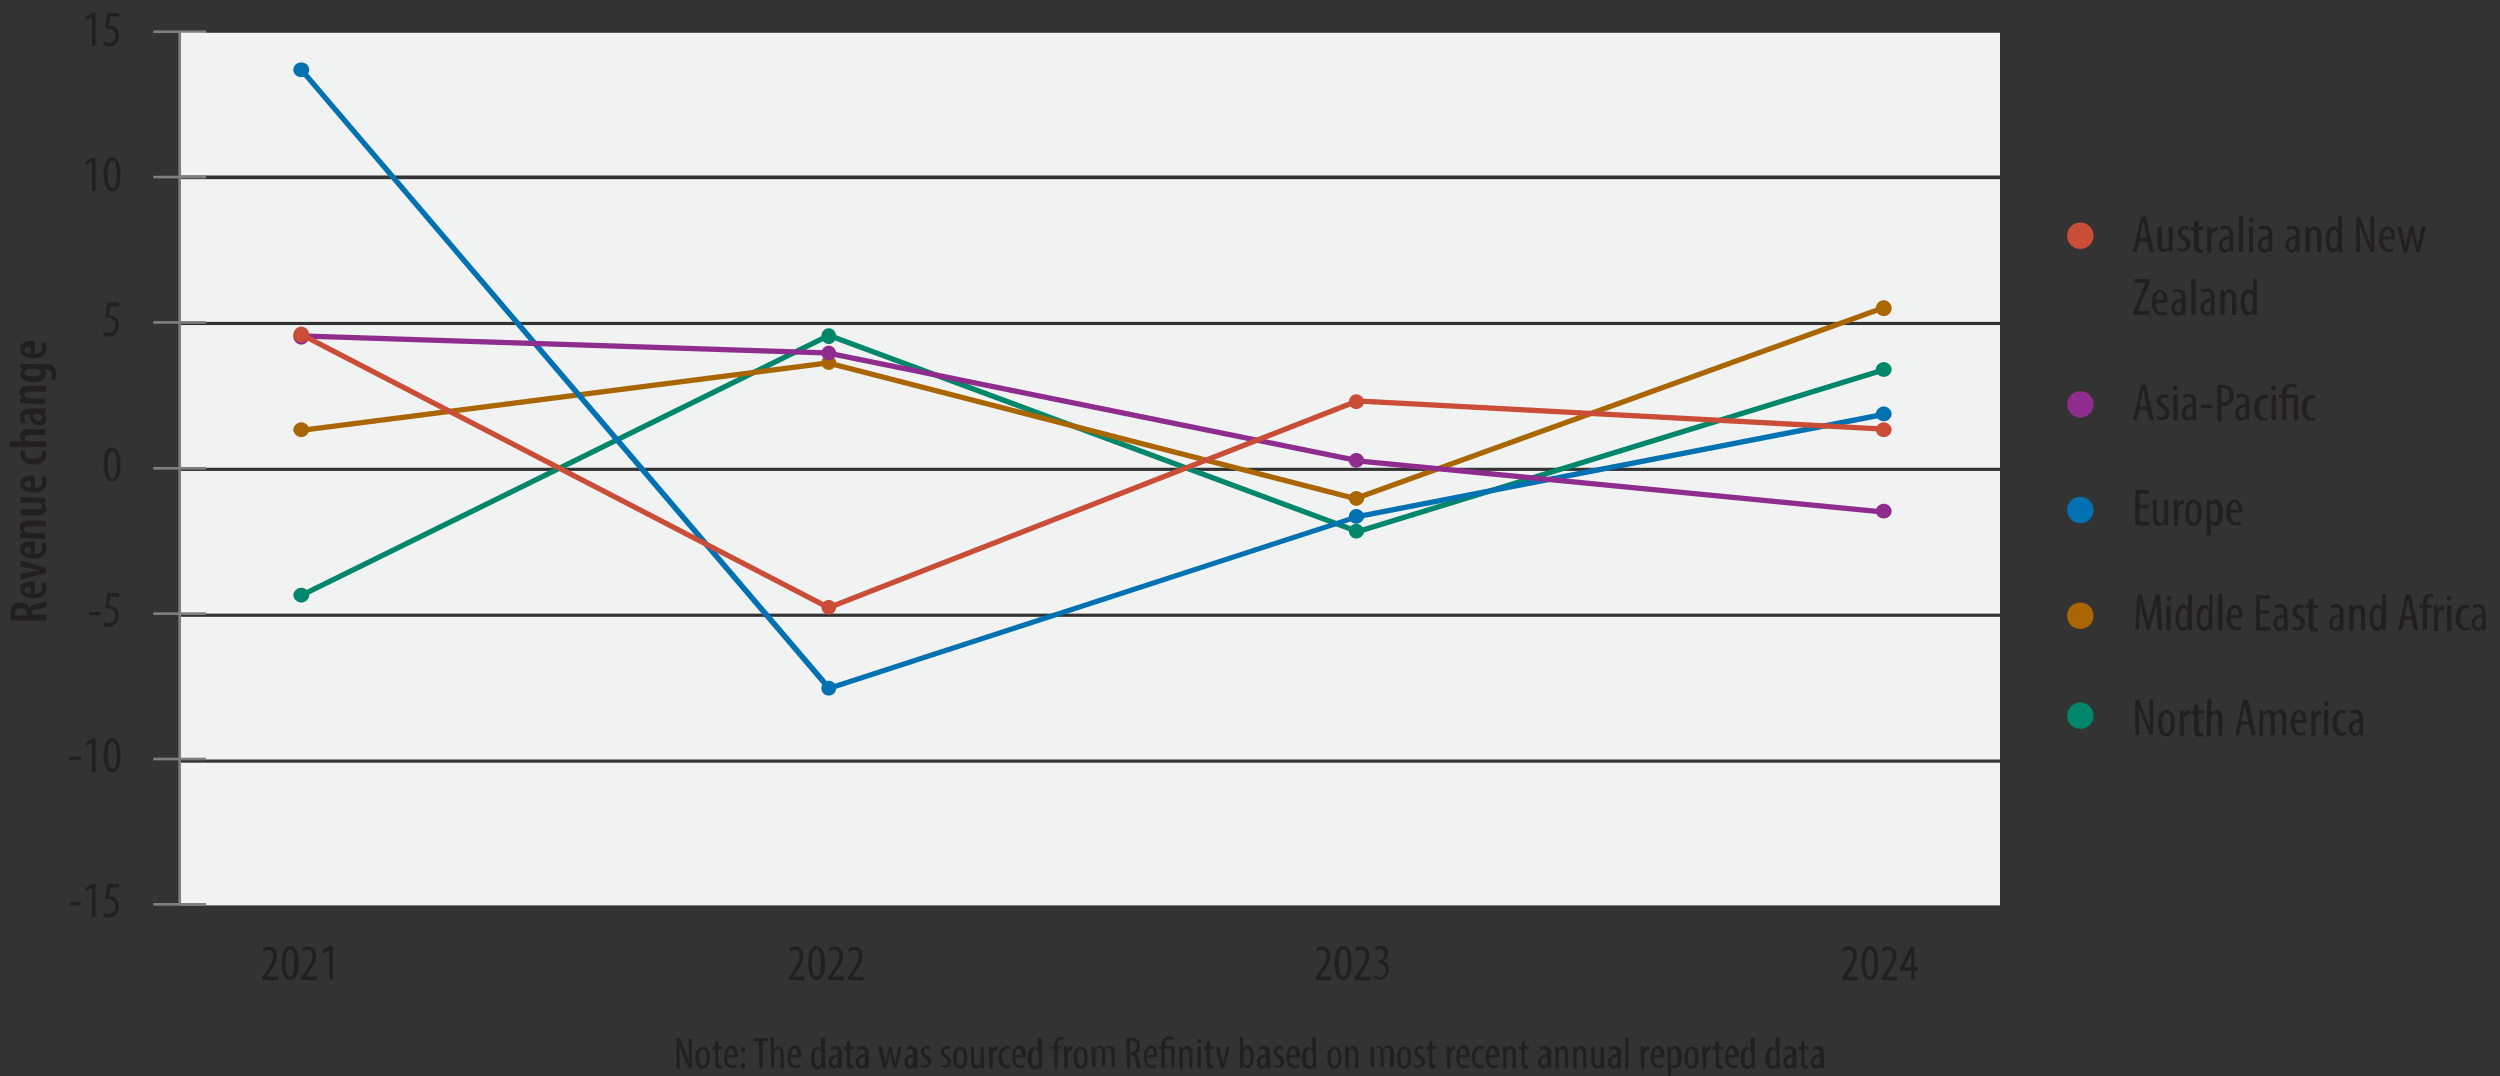 <?xml version="1.0" encoding="utf-8"?>
<!-- Generator: Adobe Illustrator 28.3.0, SVG Export Plug-In . SVG Version: 6.00 Build 0)  -->
<svg version="1.1" id="Layer_1" xmlns="http://www.w3.org/2000/svg" xmlns:xlink="http://www.w3.org/1999/xlink" x="0px" y="0px"
	 viewBox="0 0 473 203.6" style="enable-background:new 0 0 473 203.6;" xml:space="preserve">
<rect x="0" y="0" width="473" height="203.6" fill="#333333" stroke="none"/>
<style type="text/css">
	.st0{clip-path:url(#SVGID_00000052799315316674791990000016002178325711650437_);}
	.st1{clip-path:url(#SVGID_00000105391890025250179670000005460899130901252270_);}
	.st2{fill:none;stroke:#7E7F7F;stroke-width:0.5;stroke-miterlimit:10;}
	.st3{fill:#231F20;}
	.st4{fill:#F1F2F2;}
	.st5{fill:#00866A;}
	.st6{clip-path:url(#SVGID_00000127019288982576436060000012692219702435009948_);}
	.st7{fill:#AB6604;}
	.st8{fill:#0271B1;}
	.st9{fill:#8E2D8D;}
	.st10{fill:#CA4D37;}
	.st11{clip-path:url(#SVGID_00000116225491708177145750000004366062000401327261_);}
	.st12{clip-path:url(#SVGID_00000062156668220530593390000005972145092002462623_);}
	.st13{fill:none;stroke:#FFFFFF;stroke-width:1.25;stroke-miterlimit:10;}
	.st14{fill:none;stroke:#000000;stroke-width:0.25;stroke-miterlimit:10;}
</style>
<g>
	<defs>
		<rect id="SVGID_1_" x="-89" y="-506.2" width="654" height="834"/>
	</defs>
	<clipPath id="SVGID_00000157308590599811252470000006931423569631735994_">
		<use xlink:href="#SVGID_1_"  style="overflow:visible;"/>
	</clipPath>
	<g style="clip-path:url(#SVGID_00000157308590599811252470000006931423569631735994_);">
		<g>
			<defs>
				<rect id="SVGID_00000109735895465543096960000005185757409636177053_" x="-89" y="-506.2" width="654" height="834"/>
			</defs>
			<clipPath id="SVGID_00000160190074769556035820000004593875442423104179_">
				<use xlink:href="#SVGID_00000109735895465543096960000005185757409636177053_"  style="overflow:visible;"/>
			</clipPath>
			<g style="clip-path:url(#SVGID_00000160190074769556035820000004593875442423104179_);">
				<line class="st2" x1="39" y1="6" x2="29" y2="6"/>
				<path class="st3" d="M2.1,117.4C2,117.1,2,116.6,2,116.2c0-0.7,0.1-1.3,0.5-1.7c0.4-0.4,0.8-0.5,1.4-0.5c0.8,0,1.4,0.4,1.7,1.1
					h0c0.2-0.5,0.6-0.7,1.4-0.9c0.8-0.1,1.5-0.3,1.8-0.4v1.1c-0.2,0.1-0.8,0.2-1.6,0.3c-0.9,0.1-1.2,0.4-1.2,0.9v0.2h2.8v1.1
					C8.7,117.4,2.1,117.4,2.1,117.4z M5.1,116.4v-0.3c0-0.6-0.5-1-1.2-1s-1.1,0.3-1.1,1c0,0.1,0,0.3,0,0.4L5.1,116.4L5.1,116.4z"/>
				<path class="st3" d="M6.6,112.3c1.1,0,1.4-0.5,1.4-1.1c0-0.4-0.1-0.7-0.2-0.9l0.8-0.2c0.1,0.3,0.2,0.8,0.2,1.2
					c0,1.2-0.9,1.9-2.4,1.9c-1.6,0-2.6-0.8-2.6-1.8S4.7,110,6,110c0.3,0,0.4,0,0.6,0C6.6,110,6.6,112.3,6.6,112.3z M5.8,111
					c-0.8,0-1.2,0.2-1.2,0.6c0,0.5,0.7,0.7,1.2,0.7L5.8,111L5.8,111z"/>
				<path class="st3" d="M3.9,108.6l2.4-0.5c0.4-0.1,0.8-0.1,1.3-0.2v0c-0.4-0.1-0.9-0.1-1.3-0.2l-2.4-0.5v-1.1l4.8,1.3v1l-4.8,1.3
					L3.9,108.6L3.9,108.6z"/>
				<path class="st3" d="M6.6,104.8c1.1,0,1.4-0.5,1.4-1.1c0-0.4-0.1-0.7-0.2-0.9l0.8-0.2c0.1,0.3,0.2,0.8,0.2,1.2
					c0,1.2-0.9,1.9-2.4,1.9c-1.6,0-2.6-0.8-2.6-1.8s0.9-1.5,2.2-1.5c0.3,0,0.4,0,0.6,0C6.6,102.5,6.6,104.8,6.6,104.8z M5.8,103.5
					c-0.8,0-1.2,0.2-1.2,0.6c0,0.5,0.7,0.7,1.2,0.7L5.8,103.5L5.8,103.5z"/>
				<path class="st3" d="M5.2,101.8c-0.6,0-0.9,0-1.4,0v-0.9l0.6-0.1v0c-0.4-0.2-0.7-0.6-0.7-1.1c0-0.8,0.6-1.2,1.8-1.2h3.2v1.1H5.6
					c-0.5,0-1,0.1-1,0.6c0,0.3,0.2,0.5,0.6,0.6c0.1,0,0.3,0.1,0.4,0.1h3v1.1L5.2,101.8L5.2,101.8z"/>
				<path class="st3" d="M7.3,94.2c0.5,0,1,0,1.4,0v0.9l-0.5,0.1v0c0.3,0.2,0.6,0.6,0.6,1.1c0,0.9-0.7,1.2-1.9,1.2h-3v-1.1h2.9
					c0.7,0,1.2-0.1,1.2-0.6c0-0.3-0.3-0.5-0.5-0.6c-0.1,0-0.3-0.1-0.4-0.1H3.9v-1.1L7.3,94.2L7.3,94.2z"/>
				<path class="st3" d="M6.6,92.3c1.1,0,1.4-0.5,1.4-1.1c0-0.4-0.1-0.7-0.2-0.9l0.8-0.2c0.1,0.3,0.2,0.8,0.2,1.2
					c0,1.2-0.9,1.9-2.4,1.9c-1.6,0-2.6-0.8-2.6-1.8S4.7,90,6,90c0.3,0,0.4,0,0.6,0C6.6,90.1,6.6,92.3,6.6,92.3z M5.8,91
					c-0.8,0-1.2,0.2-1.2,0.6c0,0.5,0.7,0.7,1.2,0.7L5.8,91L5.8,91z"/>
				<path class="st3" d="M8.6,85.2c0.1,0.2,0.2,0.5,0.2,0.8c0,1.2-0.9,1.9-2.4,1.9c-1.5,0-2.5-0.8-2.5-2.1c0-0.3,0.1-0.6,0.1-0.7
					l0.8,0.2c-0.1,0.1-0.1,0.3-0.1,0.5c0,0.7,0.7,1,1.6,1c1,0,1.6-0.4,1.6-1c0-0.2,0-0.4-0.1-0.5C7.8,85.3,8.6,85.2,8.6,85.2z"/>
				<path class="st3" d="M1.8,84.6v-1.1h2.6v0c-0.2-0.1-0.3-0.3-0.4-0.4c-0.1-0.2-0.2-0.4-0.2-0.7c0-0.8,0.6-1.2,1.9-1.2h3v1.1h-3
					c-0.5,0-1,0.1-1,0.6c0,0.3,0.2,0.5,0.6,0.6c0.1,0,0.2,0,0.4,0h3.1v1.1H1.8z"/>
				<path class="st3" d="M7.6,77.3c0.4,0,0.8,0,1.1-0.1v1l-0.5,0.1v0c0.4,0.2,0.6,0.6,0.6,1c0,0.7-0.6,1.2-1.4,1.2
					c-1.2,0-1.8-1.1-1.8-2.2H5.4c-0.5,0-0.8,0.2-0.8,0.7c0,0.3,0.1,0.6,0.3,0.9l-0.7,0.2C4,80,3.8,79.5,3.8,78.9
					c0-1.2,0.9-1.6,1.9-1.6L7.6,77.3L7.6,77.3z M6.3,78.4c0,0.4,0.1,1.2,1,1.2C7.8,79.5,8,79.2,8,79c0-0.3-0.2-0.5-0.6-0.6
					c-0.1,0-0.2,0-0.2,0L6.3,78.4L6.3,78.4z"/>
				<path class="st3" d="M5.2,76.3c-0.6,0-0.9,0-1.4,0v-0.9l0.6-0.1v0c-0.4-0.2-0.7-0.6-0.7-1.1c0-0.8,0.6-1.2,1.8-1.2h3.2v1.1H5.6
					c-0.5,0-1,0.1-1,0.6c0,0.3,0.2,0.5,0.6,0.6c0.1,0,0.3,0.1,0.4,0.1h3v1.1L5.2,76.3L5.2,76.3z"/>
				<path class="st3" d="M8.1,68.8c1.1,0,1.7,0.2,2,0.5c0.3,0.3,0.5,0.8,0.5,1.4c0,0.4-0.1,0.8-0.2,1.2l-0.8-0.2
					c0.1-0.2,0.2-0.5,0.2-0.9c0-0.6-0.4-0.9-1.3-0.9H8.2v0c0.3,0.2,0.5,0.5,0.5,0.9c0,1-1.1,1.5-2.4,1.5c-1.7,0-2.5-0.8-2.5-1.6
					c0-0.4,0.3-0.7,0.6-0.9v0l-0.5-0.1v-0.9c0.4,0,0.9,0.1,1.5,0.1L8.1,68.8L8.1,68.8z M5.6,69.8c-0.1,0-0.3,0-0.4,0.1
					c-0.3,0.1-0.6,0.2-0.6,0.5c0,0.5,0.7,0.8,1.6,0.8c1.1,0,1.6-0.3,1.6-0.7c0-0.2-0.1-0.4-0.5-0.6c-0.1-0.1-0.3-0.1-0.4-0.1H5.6
					L5.6,69.8z"/>
				<path class="st3" d="M6.6,66.9c1.1,0,1.4-0.5,1.4-1.1c0-0.4-0.1-0.7-0.2-0.9l0.8-0.2c0.1,0.3,0.2,0.8,0.2,1.2
					c0,1.2-0.9,1.9-2.4,1.9c-1.6,0-2.6-0.8-2.6-1.8s0.9-1.5,2.2-1.5c0.3,0,0.4,0,0.6,0C6.6,64.7,6.6,66.9,6.6,66.9z M5.8,65.6
					c-0.8,0-1.2,0.2-1.2,0.6c0,0.5,0.7,0.7,1.2,0.7L5.8,65.6L5.8,65.6z"/>
				<rect x="34" y="6.2" class="st4" width="344.4" height="27"/>
				<rect x="34" y="33.9" class="st4" width="344.4" height="27"/>
				<rect x="34" y="61.5" class="st4" width="344.4" height="27"/>
				<rect x="34" y="89.1" class="st4" width="344.4" height="27"/>
				<rect x="34" y="144.3" class="st4" width="344.4" height="27"/>
				<rect x="34" y="116.7" class="st4" width="344.4" height="27"/>
				<path class="st3" d="M15.3,170.7v0.6h-2.1v-0.6H15.3z"/>
				<path class="st3" d="M17.4,168L17.4,168l-1.1,0.6l-0.1-0.6l1.3-0.8h0.6v6.3h-0.7L17.4,168L17.4,168z"/>
				<path class="st3" d="M22.6,167.9h-1.7l-0.3,1.7c0.1,0,0.1,0,0.2,0c0.3,0,0.9,0.1,1.2,0.5c0.3,0.3,0.5,0.8,0.5,1.4
					c0,1.2-0.8,2.1-1.9,2.1c-0.4,0-0.8-0.1-1.1-0.3l0.2-0.6c0.2,0.1,0.5,0.2,0.9,0.2c0.6,0,1.2-0.5,1.2-1.4s-0.6-1.4-1.4-1.4
					c-0.2,0-0.4,0-0.5,0l0.4-2.9h2.2L22.6,167.9L22.6,167.9z"/>
				<path class="st3" d="M15.3,143.2v0.6h-2.1v-0.6H15.3z"/>
				<path class="st3" d="M17.4,140.5L17.4,140.5l-1.1,0.6l-0.1-0.6l1.3-0.8h0.6v6.3h-0.7L17.4,140.5L17.4,140.5z"/>
				<path class="st3" d="M22.8,142.9c0,2.3-0.7,3.2-1.6,3.2c-1,0-1.6-1.2-1.6-3.2s0.6-3.2,1.6-3.2S22.8,140.9,22.8,142.9z
					 M20.4,142.9c0,1.5,0.3,2.6,0.9,2.6s0.8-1.1,0.8-2.6s-0.2-2.6-0.8-2.6S20.3,141.4,20.4,142.9z"/>
				<path class="st3" d="M19,115.8v0.6h-2.1v-0.6H19z"/>
				<path class="st3" d="M22.6,112.9h-1.7l-0.3,1.7c0.1,0,0.1,0,0.2,0c0.3,0,0.9,0.1,1.2,0.5c0.3,0.3,0.5,0.8,0.5,1.4
					c0,1.2-0.8,2.1-1.9,2.1c-0.4,0-0.8-0.1-1.1-0.3l0.2-0.6c0.2,0.1,0.5,0.2,0.9,0.2c0.6,0,1.2-0.5,1.2-1.4s-0.6-1.4-1.4-1.4
					c-0.2,0-0.4,0-0.5,0l0.4-2.9h2.2L22.6,112.9L22.6,112.9z"/>
				<path class="st3" d="M22.8,87.9c0,2.3-0.7,3.2-1.6,3.2c-1,0-1.6-1.2-1.6-3.2s0.6-3.2,1.6-3.2S22.8,85.9,22.8,87.9z M20.4,88
					c0,1.5,0.3,2.6,0.9,2.6s0.8-1.1,0.8-2.6s-0.2-2.6-0.8-2.6S20.3,86.4,20.4,88z"/>
				<path class="st3" d="M22.6,58h-1.7l-0.3,1.7c0.1,0,0.1,0,0.2,0c0.3,0,0.9,0.1,1.2,0.5c0.3,0.3,0.5,0.8,0.5,1.4
					c0,1.2-0.8,2.1-1.9,2.1c-0.4,0-0.8-0.1-1.1-0.3l0.2-0.6c0.2,0.1,0.5,0.2,0.9,0.2c0.6,0,1.2-0.5,1.2-1.5s-0.6-1.4-1.4-1.4
					c-0.2,0-0.4,0-0.5,0l0.4-2.9h2.2L22.6,58L22.6,58z"/>
				<path class="st3" d="M17.4,30.6L17.4,30.6l-1.1,0.6l-0.1-0.6l1.3-0.8h0.6v6.3h-0.7L17.4,30.6L17.4,30.6z"/>
				<path class="st3" d="M22.8,33c0,2.3-0.7,3.2-1.6,3.2c-1,0-1.6-1.2-1.6-3.2s0.6-3.2,1.6-3.2S22.8,31,22.8,33z M20.4,33
					c0,1.5,0.3,2.6,0.9,2.6s0.8-1.1,0.8-2.6s-0.2-2.6-0.8-2.6S20.3,31.5,20.4,33z"/>
				<path class="st3" d="M17.4,3.2L17.4,3.2l-1.1,0.6l-0.1-0.6l1.3-0.8h0.6v6.3h-0.7L17.4,3.2L17.4,3.2z"/>
				<path class="st3" d="M22.6,3.1h-1.7l-0.3,1.7c0.1,0,0.1,0,0.2,0c0.3,0,0.9,0.1,1.2,0.5c0.3,0.3,0.5,0.8,0.5,1.4
					c0,1.2-0.8,2.1-1.9,2.1c-0.4,0-0.8-0.1-1.1-0.3l0.2-0.6C20,8,20.3,8.2,20.6,8.2c0.6,0,1.2-0.5,1.2-1.4s-0.6-1.4-1.4-1.4
					c-0.2,0-0.4,0-0.5,0l0.4-2.9h2.2L22.6,3.1L22.6,3.1z"/>
				<line class="st2" x1="34" y1="171.1" x2="34" y2="6"/>
				<line class="st2" x1="39" y1="171.1" x2="29" y2="171.1"/>
				<line class="st2" x1="39" y1="143.6" x2="29" y2="143.6"/>
				<line class="st2" x1="39" y1="116.1" x2="29" y2="116.1"/>
				<line class="st2" x1="39" y1="88.6" x2="29" y2="88.6"/>
				<line class="st2" x1="39" y1="33.5" x2="29" y2="33.5"/>
				<line class="st2" x1="39" y1="61" x2="29" y2="61"/>
				<g>
					
						<rect x="254.3" y="84.8" transform="matrix(0.956 -0.294 0.294 0.956 -11.523 93.86)" class="st5" width="104.4" height="1"/>
				</g>
				<g>
					
						<rect x="206.2" y="28.8" transform="matrix(0.348 -0.938 0.938 0.348 57.873 247.317)" class="st5" width="1" height="106.4"/>
				</g>
				<g>
					
						<rect x="51.3" y="87.6" transform="matrix(0.897 -0.442 0.442 0.897 -27.927 56.286)" class="st5" width="111.2" height="1"/>
				</g>
				<g>
					<defs>
						<rect id="SVGID_00000031916722628944953520000007345775211305221508_" x="-2.5" y="-2" width="481.1" height="207.8"/>
					</defs>
					<clipPath id="SVGID_00000091007488475019225770000003085969879998061995_">
						<use xlink:href="#SVGID_00000031916722628944953520000007345775211305221508_"  style="overflow:visible;"/>
					</clipPath>
					<g style="clip-path:url(#SVGID_00000091007488475019225770000003085969879998061995_);">
						<path class="st5" d="M356.4,68.5L356.4,68.5c-0.8,0-1.5,0.7-1.5,1.4s0.6,1.4,1.5,1.4s1.5-0.7,1.5-1.4S357.2,68.5,356.4,68.5"
							/>
						<path class="st5" d="M256.6,99.1L256.6,99.1c-0.8,0-1.4,0.7-1.4,1.4s0.6,1.4,1.4,1.4c0.8,0,1.5-0.7,1.5-1.4
							S257.4,99.1,256.6,99.1"/>
						<path class="st5" d="M156.8,62.1L156.8,62.1c-0.8,0-1.4,0.7-1.4,1.5s0.6,1.5,1.4,1.5s1.4-0.7,1.4-1.5S157.6,62.1,156.8,62.1"
							/>
						<path class="st5" d="M57,111.2L57,111.2c-0.8,0-1.5,0.7-1.5,1.4s0.7,1.4,1.5,1.4s1.5-0.7,1.5-1.4S57.8,111.2,57,111.2"/>
						<g>
							
								<rect x="253.4" y="75.8" transform="matrix(0.941 -0.34 0.34 0.941 -7.687 108.592)" class="st7" width="106.1" height="1"/>
						</g>
						<g>
							
								<rect x="206.2" y="29.9" transform="matrix(0.249 -0.968 0.968 0.249 76.266 261.316)" class="st7" width="1" height="103"/>
						</g>
						<g>
							
								<rect x="56.6" y="74.5" transform="matrix(0.992 -0.127 0.127 0.992 -8.67 14.208)" class="st7" width="100.6" height="1"/>
						</g>
						<path class="st7" d="M356.4,56.8L356.4,56.8c-0.8,0-1.5,0.7-1.5,1.5s0.6,1.5,1.5,1.5s1.5-0.7,1.5-1.5S357.2,56.8,356.4,56.8"
							/>
						<path class="st7" d="M256.6,92.9L256.6,92.9c-0.8,0-1.4,0.7-1.4,1.4s0.6,1.4,1.4,1.4c0.8,0,1.5-0.7,1.5-1.4
							S257.4,92.9,256.6,92.9"/>
						<path class="st7" d="M156.8,67.2L156.8,67.2c-0.8,0-1.4,0.7-1.4,1.4s0.6,1.4,1.4,1.4s1.4-0.7,1.4-1.4S157.6,67.2,156.8,67.2"
							/>
						<path class="st7" d="M57,79.9L57,79.9c-0.8,0-1.5,0.7-1.5,1.4s0.7,1.4,1.5,1.4s1.5-0.7,1.5-1.4S57.8,79.9,57,79.9"/>
						<g>
							<path class="st8" d="M256.6,98.3c-0.2,0-0.4-0.2-0.5-0.4c-0.1-0.3,0.1-0.5,0.4-0.6l99.8-19.4c0.3-0.1,0.5,0.1,0.6,0.4
								c0.1,0.3-0.1,0.5-0.4,0.6L256.6,98.3C256.7,98.3,256.6,98.3,256.6,98.3z"/>
						</g>
						<g>
							<path class="st8" d="M156.8,130.7c-0.2,0-0.4-0.1-0.5-0.3c-0.1-0.3,0.1-0.5,0.3-0.6l99.8-32.4c0.3-0.1,0.5,0.1,0.6,0.3
								s-0.1,0.5-0.3,0.6L157,130.7C156.9,130.7,156.9,130.7,156.8,130.7z"/>
						</g>
						<g>
							<path class="st8" d="M156.8,130.7c-0.1,0-0.3-0.1-0.4-0.2L56.7,13.6c-0.2-0.2-0.2-0.5,0.1-0.7c0.2-0.2,0.5-0.2,0.7,0.1
								l99.8,116.9c0.2,0.2,0.2,0.5-0.1,0.7C157,130.7,156.9,130.7,156.8,130.7z"/>
						</g>
						<path class="st8" d="M356.4,76.9L356.4,76.9c-0.8,0-1.5,0.7-1.5,1.4s0.6,1.4,1.5,1.4s1.5-0.7,1.5-1.4S357.2,76.9,356.4,76.9"
							/>
						<path class="st8" d="M256.6,96.3L256.6,96.3c-0.8,0-1.4,0.7-1.4,1.4s0.6,1.4,1.4,1.4c0.8,0,1.5-0.7,1.5-1.4
							S257.4,96.3,256.6,96.3"/>
						<path class="st8" d="M156.8,128.8L156.8,128.8c-0.8,0-1.4,0.6-1.4,1.4s0.6,1.4,1.4,1.4s1.4-0.6,1.4-1.4
							S157.6,128.8,156.8,128.8"/>
						<path class="st8" d="M57,11.8L57,11.8c-0.8,0-1.5,0.6-1.5,1.4s0.7,1.4,1.5,1.4s1.5-0.6,1.5-1.4S57.8,11.8,57,11.8"/>
						<g>
							
								<rect x="306" y="41.8" transform="matrix(9.675003e-02 -0.995 0.995 9.675003e-02 185.333 388.101)" class="st9" width="1" height="100.3"/>
						</g>
						<g>
							<rect x="206.2" y="26" transform="matrix(0.199 -0.98 0.98 0.199 90.157 264.22)" class="st9" width="1" height="101.8"/>
						</g>
						<g>
							
								<rect x="106.4" y="15.3" transform="matrix(3.235399e-02 -1 1 3.235399e-02 38.28 169.969)" class="st9" width="1" height="99.8"/>
						</g>
						<path class="st9" d="M356.4,95.3L356.4,95.3c-0.8,0-1.5,0.7-1.5,1.4s0.6,1.4,1.5,1.4s1.5-0.7,1.5-1.4S357.2,95.3,356.4,95.3"
							/>
						<path class="st9" d="M256.6,85.7L256.6,85.7c-0.8,0-1.4,0.7-1.4,1.4s0.6,1.4,1.4,1.4c0.8,0,1.5-0.7,1.5-1.4
							S257.4,85.7,256.6,85.7"/>
						<path class="st9" d="M156.8,65.4L156.8,65.4c-0.8,0-1.4,0.7-1.4,1.4s0.6,1.4,1.4,1.4s1.4-0.7,1.4-1.4S157.6,65.4,156.8,65.4"
							/>
						<path class="st9" d="M57,62.2L57,62.2c-0.8,0-1.5,0.7-1.5,1.5s0.7,1.5,1.5,1.5s1.5-0.7,1.5-1.5S57.8,62.2,57,62.2"/>
						<g>
							
								<rect x="306" y="28.7" transform="matrix(5.343434e-02 -0.999 0.999 5.343434e-02 211.57 380.514)" class="st10" width="1" height="99.9"/>
						</g>
						<g>
							
								<rect x="153.1" y="95" transform="matrix(0.931 -0.364 0.364 0.931 -20.572 81.806)" class="st10" width="107.1" height="1"/>
						</g>
						<g>
							
								<rect x="106.4" y="32.9" transform="matrix(0.46 -0.888 0.888 0.46 -21.381 143.081)" class="st10" width="1" height="112.4"/>
						</g>
						<path class="st10" d="M356.4,79.9L356.4,79.9c-0.8,0-1.5,0.7-1.5,1.4s0.6,1.4,1.5,1.4s1.5-0.7,1.5-1.4S357.2,79.9,356.4,79.9"
							/>
						<path class="st10" d="M256.6,74.6L256.6,74.6c-0.8,0-1.4,0.7-1.4,1.4s0.6,1.4,1.4,1.4c0.8,0,1.5-0.7,1.5-1.4
							S257.4,74.6,256.6,74.6"/>
						<path class="st10" d="M156.8,113.5L156.8,113.5c-0.8,0-1.4,0.7-1.4,1.4s0.6,1.4,1.4,1.4s1.4-0.7,1.4-1.4
							S157.6,113.5,156.8,113.5"/>
						<path class="st10" d="M57,61.8L57,61.8c-0.8,0-1.5,0.7-1.5,1.5s0.7,1.5,1.5,1.5s1.5-0.7,1.5-1.5S57.8,61.8,57,61.8"/>
					</g>
				</g>
				<path class="st3" d="M49.6,185.4v-0.5l0.5-0.7c0.7-1,1.6-2.2,1.6-3.4c0-0.7-0.3-1.1-0.9-1.1c-0.5,0-0.7,0.2-0.9,0.4l-0.2-0.6
					c0.2-0.2,0.7-0.4,1.2-0.4c1,0,1.5,0.8,1.5,1.7c0,1.2-0.8,2.3-1.5,3.4l-0.4,0.6v0h2.1v0.7L49.6,185.4L49.6,185.4z"/>
				<path class="st3" d="M56.5,182.2c0,2.3-0.7,3.2-1.6,3.2c-1,0-1.6-1.2-1.6-3.2s0.6-3.2,1.7-3.2S56.5,180.2,56.5,182.2z M54,182.2
					c0,1.5,0.3,2.6,0.9,2.6s0.8-1.1,0.8-2.6s-0.2-2.6-0.8-2.6S54,180.7,54,182.2z"/>
				<path class="st3" d="M57,185.4v-0.5l0.5-0.7c0.7-1,1.6-2.2,1.6-3.4c0-0.7-0.3-1.1-0.9-1.1c-0.5,0-0.7,0.2-0.9,0.4l-0.2-0.6
					c0.2-0.2,0.7-0.4,1.2-0.4c1,0,1.5,0.8,1.5,1.7c0,1.2-0.8,2.3-1.5,3.4l-0.4,0.6v0h2.1v0.7L57,185.4L57,185.4z"/>
				<path class="st3" d="M62.2,179.8L62.2,179.8l-1.1,0.6l-0.1-0.6l1.3-0.8H63v6.3h-0.7L62.2,179.8L62.2,179.8z"/>
				<path class="st3" d="M149.2,185.4v-0.5l0.5-0.7c0.7-1,1.6-2.2,1.6-3.4c0-0.7-0.3-1.1-0.9-1.1c-0.4,0-0.7,0.2-0.9,0.4l-0.2-0.6
					c0.2-0.2,0.7-0.4,1.2-0.4c1,0,1.5,0.8,1.5,1.7c0,1.2-0.8,2.3-1.5,3.4l-0.4,0.6v0h2.1v0.7L149.2,185.4L149.2,185.4z"/>
				<path class="st3" d="M156.1,182.2c0,2.3-0.7,3.2-1.6,3.2c-1,0-1.6-1.2-1.6-3.2s0.6-3.2,1.6-3.2S156.1,180.2,156.1,182.2
					L156.1,182.2z M153.6,182.2c0,1.5,0.3,2.6,0.9,2.6s0.8-1.1,0.8-2.6s-0.2-2.6-0.8-2.6S153.6,180.7,153.6,182.2L153.6,182.2z"/>
				<path class="st3" d="M156.7,185.4v-0.5l0.5-0.7c0.7-1,1.6-2.2,1.6-3.4c0-0.7-0.3-1.1-0.9-1.1c-0.4,0-0.7,0.2-0.9,0.4l-0.2-0.6
					c0.2-0.2,0.7-0.4,1.2-0.4c1,0,1.5,0.8,1.5,1.7c0,1.2-0.8,2.3-1.6,3.4l-0.4,0.6v0h2.1v0.7L156.7,185.4L156.7,185.4z"/>
				<path class="st3" d="M160.4,185.4v-0.5l0.5-0.7c0.7-1,1.6-2.2,1.6-3.4c0-0.7-0.3-1.1-0.9-1.1c-0.4,0-0.7,0.2-0.9,0.4l-0.2-0.6
					c0.2-0.2,0.7-0.4,1.2-0.4c1,0,1.5,0.8,1.5,1.7c0,1.2-0.8,2.3-1.5,3.4l-0.4,0.6v0h2.1v0.7L160.4,185.4L160.4,185.4z"/>
				<path class="st3" d="M248.9,185.4v-0.5l0.5-0.7c0.7-1,1.6-2.2,1.6-3.4c0-0.7-0.3-1.1-0.9-1.1c-0.4,0-0.7,0.2-0.9,0.4l-0.2-0.6
					c0.2-0.2,0.7-0.4,1.2-0.4c1,0,1.5,0.8,1.5,1.7c0,1.2-0.8,2.3-1.5,3.4l-0.4,0.6v0h2.1v0.7L248.9,185.4L248.9,185.4z"/>
				<path class="st3" d="M255.7,182.2c0,2.3-0.7,3.2-1.6,3.2c-1,0-1.6-1.2-1.6-3.2s0.6-3.2,1.6-3.2S255.8,180.2,255.7,182.2
					L255.7,182.2z M253.3,182.2c0,1.5,0.3,2.6,0.9,2.6s0.8-1.1,0.8-2.6s-0.2-2.6-0.8-2.6S253.3,180.7,253.3,182.2L253.3,182.2z"/>
				<path class="st3" d="M256.3,185.4v-0.5l0.5-0.7c0.7-1,1.6-2.2,1.6-3.4c0-0.7-0.3-1.1-0.9-1.1c-0.5,0-0.7,0.2-0.9,0.4l-0.2-0.6
					c0.2-0.2,0.7-0.4,1.2-0.4c1,0,1.5,0.8,1.5,1.7c0,1.2-0.8,2.3-1.5,3.4l-0.4,0.6v0h2.1v0.7L256.3,185.4L256.3,185.4z"/>
				<path class="st3" d="M260.2,184.6c0.2,0.1,0.5,0.3,0.9,0.3c0.6,0,1.1-0.5,1.1-1.3s-0.5-1.3-1.3-1.3h-0.2v-0.6h0.1
					c0.4,0,1.1-0.4,1.1-1.1c0-0.6-0.3-1-0.8-1c-0.3,0-0.6,0.1-0.8,0.3l-0.2-0.6c0.2-0.2,0.7-0.4,1.1-0.4c0.9,0,1.4,0.6,1.4,1.4
					c0,0.6-0.3,1.2-0.9,1.5v0c0.6,0.1,1.1,0.7,1.1,1.6s-0.7,1.9-1.8,1.9c-0.4,0-0.9-0.1-1.1-0.3L260.2,184.6L260.2,184.6z"/>
				<path class="st3" d="M348.5,185.4v-0.5l0.5-0.7c0.7-1,1.6-2.2,1.6-3.4c0-0.7-0.3-1.1-0.9-1.1c-0.5,0-0.7,0.2-0.9,0.4l-0.2-0.6
					c0.2-0.2,0.7-0.4,1.2-0.4c1,0,1.5,0.8,1.5,1.7c0,1.2-0.8,2.3-1.5,3.4l-0.4,0.6v0h2.1v0.7L348.5,185.4L348.5,185.4z"/>
				<path class="st3" d="M355.4,182.2c0,2.3-0.7,3.2-1.6,3.2c-1,0-1.6-1.2-1.6-3.2s0.6-3.2,1.6-3.2S355.4,180.2,355.4,182.2
					L355.4,182.2z M352.9,182.2c0,1.5,0.3,2.6,0.9,2.6s0.8-1.1,0.8-2.6s-0.2-2.6-0.8-2.6S352.9,180.7,352.9,182.2z"/>
				<path class="st3" d="M356,185.4v-0.5l0.5-0.7c0.7-1,1.6-2.2,1.6-3.4c0-0.7-0.3-1.1-0.9-1.1c-0.5,0-0.7,0.2-0.9,0.4l-0.2-0.6
					c0.2-0.2,0.7-0.4,1.2-0.4c1,0,1.5,0.8,1.5,1.7c0,1.2-0.8,2.3-1.5,3.4l-0.4,0.6v0h2.1v0.7L356,185.4L356,185.4z"/>
				<path class="st3" d="M361.6,185.4v-1.7h-2.1v-0.5l2-4.1h0.7v3.9h0.7v0.6h-0.7v1.7H361.6L361.6,185.4z M361.6,183v-1.8
					c0-0.4,0-0.8,0.1-1.2h0c-0.2,0.5-0.4,0.8-0.5,1.2l-0.9,1.8v0H361.6z"/>
				<path class="st3" d="M404.8,45.7l-0.5,2h-0.7l1.5-6.7h0.9l1.5,6.7h-0.8l-0.5-2H404.8L404.8,45.7z M406.2,45l-0.4-1.7
					c-0.1-0.5-0.2-1-0.3-1.5h0c-0.1,0.5-0.2,1.1-0.3,1.5l-0.4,1.7H406.2L406.2,45z"/>
				<path class="st3" d="M411.1,46.3c0,0.5,0,1,0,1.3h-0.7l0-0.5h0c-0.1,0.2-0.5,0.6-1,0.6c-0.9,0-1.2-0.7-1.2-1.8v-3h0.8v2.9
					c0,0.8,0.1,1.3,0.6,1.3c0.5,0,0.6-0.4,0.7-0.6c0-0.1,0-0.3,0-0.4v-3.2h0.8L411.1,46.3L411.1,46.3z"/>
				<path class="st3" d="M412.1,46.9c0.2,0.1,0.5,0.2,0.8,0.2c0.4,0,0.7-0.3,0.7-0.7c0-0.4-0.1-0.6-0.6-1c-0.6-0.4-1-0.8-1-1.4
					c0-0.8,0.6-1.3,1.3-1.3c0.4,0,0.7,0.1,0.9,0.2l-0.2,0.6c-0.2-0.1-0.4-0.2-0.6-0.2c-0.4,0-0.6,0.3-0.6,0.6c0,0.3,0.1,0.5,0.6,0.8
					c0.6,0.4,1,0.8,1,1.5c0,1-0.7,1.4-1.4,1.4c-0.4,0-0.8-0.1-1-0.3L412.1,46.9L412.1,46.9z"/>
				<path class="st3" d="M416,41.6v1.3h0.9v0.6H416v2.9c0,0.6,0.2,0.8,0.5,0.8c0.1,0,0.2,0,0.3,0l0,0.6c-0.1,0-0.3,0.1-0.6,0.1
					c-0.3,0-0.6-0.1-0.8-0.3c-0.2-0.2-0.3-0.5-0.3-1.2v-2.8h-0.6v-0.6h0.6v-1L416,41.6L416,41.6z"/>
				<path class="st3" d="M417.6,44.1c0-0.4,0-0.9,0-1.2h0.7l0,0.8h0c0.2-0.5,0.6-0.8,1-0.8c0.1,0,0.1,0,0.2,0v0.8c0,0-0.1,0-0.2,0
					c-0.5,0-0.9,0.5-0.9,1c0,0.1,0,0.3,0,0.4v2.7h-0.8V44.1L417.6,44.1z"/>
				<path class="st3" d="M421.9,47.7l0-0.5h0c-0.2,0.4-0.5,0.6-1,0.6c-0.6,0-1.1-0.5-1.1-1.4c0-1.2,1-1.7,2-1.8v-0.2
					c0-0.7-0.2-1.1-0.8-1.1c-0.3,0-0.6,0.1-0.8,0.2l-0.2-0.5c0.2-0.2,0.6-0.3,1.1-0.3c1,0,1.4,0.6,1.4,1.7v2.1c0,0.4,0,0.8,0,1.1
					L421.9,47.7L421.9,47.7z M421.8,45.2c-0.4,0-1.3,0.1-1.3,1.1c0,0.6,0.3,0.9,0.6,0.9c0.3,0,0.6-0.2,0.7-0.7c0-0.1,0-0.2,0-0.3
					L421.8,45.2L421.8,45.2z"/>
				<path class="st3" d="M423.6,40.8h0.8v6.9h-0.8V40.8z"/>
				<path class="st3" d="M426.4,41.6c0,0.3-0.2,0.5-0.5,0.5c-0.2,0-0.4-0.2-0.4-0.5s0.2-0.5,0.5-0.5
					C426.2,41.1,426.4,41.3,426.4,41.6z M425.5,47.7v-4.8h0.8v4.8H425.5z"/>
				<path class="st3" d="M429.3,47.7l0-0.5h0c-0.2,0.4-0.5,0.6-1,0.6c-0.6,0-1.1-0.5-1.1-1.4c0-1.2,1-1.7,2-1.8v-0.2
					c0-0.7-0.2-1.1-0.8-1.1c-0.3,0-0.6,0.1-0.8,0.2l-0.2-0.5c0.2-0.2,0.6-0.3,1.1-0.3c1,0,1.4,0.6,1.4,1.7v2.1c0,0.4,0,0.8,0,1.1
					L429.3,47.7L429.3,47.7z M429.2,45.2c-0.4,0-1.3,0.1-1.3,1.1c0,0.6,0.3,0.9,0.6,0.9c0.3,0,0.6-0.2,0.7-0.7c0-0.1,0-0.2,0-0.3
					L429.2,45.2L429.2,45.2z"/>
				<path class="st3" d="M434.5,47.7l0-0.5h0c-0.2,0.4-0.5,0.6-1,0.6c-0.6,0-1.1-0.5-1.1-1.4c0-1.2,1-1.7,2-1.8v-0.2
					c0-0.7-0.2-1.1-0.8-1.1c-0.3,0-0.6,0.1-0.8,0.2l-0.2-0.5c0.2-0.2,0.6-0.3,1.1-0.3c1,0,1.4,0.6,1.4,1.7v2.1c0,0.4,0,0.8,0,1.1
					L434.5,47.7L434.5,47.7z M434.3,45.2c-0.4,0-1.3,0.1-1.3,1.1c0,0.6,0.3,0.9,0.6,0.9c0.3,0,0.6-0.2,0.7-0.7c0-0.1,0-0.2,0-0.3
					L434.3,45.2L434.3,45.2z"/>
				<path class="st3" d="M436.2,44.1c0-0.6,0-0.9,0-1.2h0.7l0,0.6h0c0.2-0.4,0.6-0.7,1.1-0.7c0.7,0,1.2,0.5,1.2,1.7v3.2h-0.8v-3.1
					c0-0.6-0.1-1.1-0.7-1.1c-0.3,0-0.6,0.3-0.7,0.8c0,0.1,0,0.3,0,0.4v3h-0.8L436.2,44.1L436.2,44.1z"/>
				<path class="st3" d="M443.1,40.8v5.7c0,0.3,0,0.9,0,1.2h-0.7l0-0.6h0c-0.2,0.3-0.5,0.7-1,0.7c-0.8,0-1.4-0.9-1.4-2.5
					c0-1.7,0.7-2.5,1.5-2.5c0.4,0,0.7,0.2,0.9,0.6h0v-2.6L443.1,40.8L443.1,40.8z M442.3,44.7c0-0.1,0-0.2,0-0.3
					c0-0.5-0.4-0.9-0.7-0.9c-0.6,0-0.9,0.9-0.9,1.8c0,1,0.3,1.8,0.8,1.8c0.2,0,0.6-0.1,0.7-0.8c0-0.1,0-0.2,0-0.3L442.3,44.7
					L442.3,44.7z"/>
				<path class="st3" d="M445.8,47.7V41h0.7l1.2,3.1c0.3,0.7,0.6,1.6,0.9,2.3h0c-0.1-1-0.1-1.9-0.1-3.1V41h0.7v6.7h-0.7l-1.3-3.2
					c-0.3-0.7-0.6-1.4-0.8-2.3h0c0.1,0.9,0.1,1.8,0.1,3.2v2.3H445.8z"/>
				<path class="st3" d="M450.9,45.3c0,1.5,0.6,1.8,1.1,1.8c0.3,0,0.6-0.1,0.8-0.2l0.1,0.6c-0.3,0.2-0.7,0.2-1,0.2
					c-1.1,0-1.8-1-1.8-2.4c0-1.6,0.7-2.5,1.6-2.5s1.4,1,1.4,2.1c0,0.2,0,0.3,0,0.4L450.9,45.3L450.9,45.3z M452.4,44.8
					c0-1-0.4-1.4-0.7-1.4c-0.5,0-0.8,0.7-0.8,1.4H452.4L452.4,44.8z"/>
				<path class="st3" d="M454.3,42.8l0.5,2.4c0.1,0.5,0.2,1,0.3,1.5h0c0.1-0.5,0.2-1,0.3-1.5l0.6-2.4h0.6l0.5,2.3
					c0.1,0.5,0.2,1,0.3,1.6h0c0.1-0.5,0.1-1,0.3-1.5l0.5-2.3h0.8l-1.2,4.8h-0.6l-0.6-2.3c-0.1-0.5-0.2-0.9-0.3-1.4h0
					c-0.1,0.6-0.2,1-0.3,1.5l-0.6,2.3h-0.6l-1.2-4.8L454.3,42.8L454.3,42.8z"/>
				<path class="st3" d="M403.6,59.1l2.3-5.6v0h-2.1v-0.7h3v0.5l-2.3,5.5v0h2.2v0.7h-3.1L403.6,59.1L403.6,59.1z"/>
				<path class="st3" d="M407.9,57.3c0,1.5,0.6,1.8,1.1,1.8c0.3,0,0.6-0.1,0.8-0.2l0.1,0.6c-0.3,0.2-0.7,0.2-1,0.2
					c-1.1,0-1.8-1-1.8-2.4c0-1.6,0.7-2.5,1.6-2.5s1.4,1,1.4,2.1c0,0.2,0,0.3,0,0.4H407.9L407.9,57.3z M409.4,56.7
					c0-1-0.4-1.4-0.7-1.4c-0.5,0-0.8,0.7-0.8,1.4H409.4L409.4,56.7z"/>
				<path class="st3" d="M412.9,59.6l0-0.5h0c-0.2,0.4-0.5,0.6-1,0.6c-0.6,0-1.1-0.5-1.1-1.4c0-1.2,1-1.7,2-1.8v-0.2
					c0-0.7-0.2-1.1-0.8-1.1c-0.3,0-0.6,0.1-0.8,0.2L411,55c0.2-0.2,0.6-0.3,1.1-0.3c1,0,1.4,0.6,1.4,1.7v2.1c0,0.4,0,0.8,0,1.1
					L412.9,59.6L412.9,59.6z M412.8,57.1c-0.4,0-1.3,0.1-1.3,1.1c0,0.6,0.3,0.9,0.6,0.9c0.3,0,0.6-0.2,0.7-0.7c0-0.1,0-0.2,0-0.3
					L412.8,57.1L412.8,57.1z"/>
				<path class="st3" d="M414.6,52.7h0.8v6.9h-0.8V52.7z"/>
				<path class="st3" d="M418.4,59.6l0-0.5h0c-0.2,0.4-0.5,0.6-1,0.6c-0.6,0-1.1-0.5-1.1-1.4c0-1.2,1-1.7,2-1.8v-0.2
					c0-0.7-0.2-1.1-0.8-1.1c-0.3,0-0.6,0.1-0.8,0.2l-0.2-0.5c0.2-0.2,0.6-0.3,1.1-0.3c1,0,1.4,0.6,1.4,1.7v2.1c0,0.4,0,0.8,0,1.1
					L418.4,59.6L418.4,59.6z M418.3,57.1c-0.4,0-1.3,0.1-1.3,1.1c0,0.6,0.3,0.9,0.6,0.9c0.3,0,0.6-0.2,0.7-0.7c0-0.1,0-0.2,0-0.3
					L418.3,57.1L418.3,57.1z"/>
				<path class="st3" d="M420.1,56c0-0.6,0-0.9,0-1.2h0.7l0,0.6h0c0.2-0.4,0.6-0.7,1.1-0.7c0.7,0,1.2,0.5,1.2,1.7v3.2h-0.8v-3.1
					c0-0.6-0.1-1.1-0.7-1.1c-0.3,0-0.6,0.3-0.7,0.8c0,0.1,0,0.3,0,0.4v3h-0.8L420.1,56L420.1,56z"/>
				<path class="st3" d="M427,52.7v5.7c0,0.3,0,0.9,0,1.2h-0.7l0-0.6h0c-0.2,0.3-0.5,0.7-1,0.7c-0.8,0-1.4-0.9-1.4-2.5
					c0-1.7,0.7-2.5,1.5-2.5c0.4,0,0.7,0.2,0.9,0.6h0v-2.6L427,52.7L427,52.7z M426.3,56.6c0-0.1,0-0.2,0-0.3c0-0.5-0.4-0.9-0.7-0.9
					c-0.6,0-0.9,0.9-0.9,1.8c0,1,0.3,1.8,0.8,1.8c0.2,0,0.6-0.1,0.7-0.8c0-0.1,0-0.2,0-0.3L426.3,56.6L426.3,56.6z"/>
				<path class="st3" d="M404.8,77.5l-0.5,2h-0.7l1.5-6.7h0.9l1.5,6.7h-0.8l-0.5-2H404.8L404.8,77.5z M406.2,76.9l-0.4-1.7
					c-0.1-0.5-0.2-1-0.3-1.5h0c-0.1,0.5-0.2,1.1-0.3,1.5l-0.4,1.7H406.2L406.2,76.9z M408.2,78.7c0.2,0.1,0.5,0.2,0.8,0.2
					c0.4,0,0.7-0.3,0.7-0.7c0-0.4-0.1-0.6-0.6-0.9c-0.6-0.4-1-0.8-1-1.4c0-0.8,0.6-1.3,1.3-1.3c0.4,0,0.7,0.1,0.9,0.2l-0.2,0.6
					c-0.2-0.1-0.4-0.2-0.6-0.2c-0.4,0-0.6,0.3-0.6,0.6c0,0.3,0.1,0.5,0.6,0.8c0.6,0.4,1,0.8,1,1.5c0,1-0.7,1.4-1.4,1.4
					c-0.4,0-0.8-0.1-1-0.3L408.2,78.7L408.2,78.7z M412,73.4c0,0.3-0.2,0.5-0.5,0.5c-0.2,0-0.4-0.2-0.4-0.5s0.2-0.5,0.5-0.5
					C411.8,72.9,412,73.1,412,73.4z M411.2,79.5v-4.8h0.8v4.8H411.2z M414.9,79.5l0-0.5h0c-0.2,0.4-0.5,0.6-1,0.6
					c-0.6,0-1.1-0.6-1.1-1.4c0-1.2,1-1.7,2-1.8v-0.2c0-0.7-0.2-1.1-0.8-1.1c-0.3,0-0.6,0.1-0.8,0.2l-0.2-0.5
					c0.2-0.2,0.6-0.3,1.1-0.3c1,0,1.4,0.6,1.4,1.7v2.1c0,0.4,0,0.8,0,1.1L414.9,79.5L414.9,79.5z M414.8,77c-0.4,0-1.3,0.1-1.3,1.1
					c0,0.6,0.3,0.9,0.6,0.9c0.3,0,0.6-0.2,0.7-0.7c0-0.1,0-0.2,0-0.3L414.8,77L414.8,77z M418.6,76.6v0.6h-2.2v-0.6H418.6z
					 M419.5,72.9c0.3-0.1,0.7-0.1,1.1-0.1c0.6,0,1.1,0.2,1.5,0.5c0.3,0.3,0.5,0.8,0.5,1.4c0,0.6-0.1,1-0.4,1.4
					c-0.4,0.5-1,0.8-1.6,0.8c-0.1,0-0.2,0-0.3,0v2.8h-0.8L419.5,72.9L419.5,72.9z M420.2,76.1c0.1,0,0.2,0,0.3,0
					c0.8,0,1.3-0.5,1.3-1.4c0-0.7-0.3-1.3-1.1-1.3c-0.2,0-0.3,0-0.4,0.1V76.1L420.2,76.1z M425,79.5l0-0.5h0c-0.2,0.4-0.5,0.6-1,0.6
					c-0.6,0-1.1-0.6-1.1-1.4c0-1.2,1-1.7,2-1.8v-0.2c0-0.7-0.2-1.1-0.8-1.1c-0.3,0-0.6,0.1-0.8,0.2l-0.2-0.5
					c0.2-0.2,0.6-0.3,1.1-0.3c1,0,1.4,0.6,1.4,1.7v2.1c0,0.4,0,0.8,0,1.1L425,79.5L425,79.5z M424.9,77c-0.4,0-1.3,0.1-1.3,1.1
					c0,0.6,0.3,0.9,0.6,0.9c0.3,0,0.6-0.2,0.7-0.7c0-0.1,0-0.2,0-0.3L424.9,77L424.9,77z M429.1,79.4c-0.2,0.1-0.5,0.2-0.8,0.2
					c-1,0-1.8-0.8-1.8-2.4c0-1.4,0.7-2.5,1.9-2.5c0.3,0,0.5,0.1,0.7,0.2l-0.1,0.6c-0.1-0.1-0.3-0.1-0.5-0.1c-0.8,0-1.1,0.9-1.1,1.9
					c0,1.1,0.4,1.8,1.1,1.8c0.2,0,0.4-0.1,0.6-0.1L429.1,79.4L429.1,79.4z M430.6,73.4c0,0.3-0.2,0.5-0.5,0.5
					c-0.2,0-0.4-0.2-0.4-0.5s0.2-0.5,0.5-0.5C430.4,72.9,430.6,73.1,430.6,73.4z M429.8,79.5v-4.8h0.8v4.8H429.8z M431.8,79.5v-4.2
					h-0.6v-0.6h0.6v-0.3c0-0.9,0.4-1.8,1.8-1.8c0.4,0,0.8,0.1,1,0.2l-0.2,0.6c-0.2-0.1-0.5-0.2-0.8-0.2c-0.8,0-1,0.5-1,1.3v0.2h2.2
					v4.8h-0.8v-4.2h-1.4v4.2L431.8,79.5L431.8,79.5z M438.1,79.4c-0.2,0.1-0.5,0.2-0.8,0.2c-1,0-1.8-0.8-1.8-2.4
					c0-1.4,0.7-2.5,1.9-2.5c0.3,0,0.5,0.1,0.7,0.2l-0.1,0.6c-0.1-0.1-0.3-0.1-0.5-0.1c-0.8,0-1.1,0.9-1.1,1.9c0,1.1,0.4,1.8,1.1,1.8
					c0.2,0,0.4-0.1,0.6-0.1L438.1,79.4L438.1,79.4z"/>
				<path class="st3" d="M406.5,96.2h-1.7v2.5h1.9v0.7H404v-6.7h2.6v0.7h-1.8v2.2h1.7V96.2L406.5,96.2z"/>
				<path class="st3" d="M410.2,98.1c0,0.5,0,1,0,1.3h-0.7l0-0.5h0c-0.1,0.2-0.5,0.6-1,0.6c-0.9,0-1.2-0.7-1.2-1.8v-3h0.8v2.9
					c0,0.8,0.1,1.3,0.6,1.3c0.5,0,0.6-0.4,0.7-0.6c0-0.1,0-0.3,0-0.4v-3.2h0.8L410.2,98.1L410.2,98.1z"/>
				<path class="st3" d="M411.3,95.8c0-0.4,0-0.9,0-1.2h0.7l0,0.8h0c0.2-0.5,0.6-0.8,1-0.8c0.1,0,0.1,0,0.2,0v0.8c0,0-0.1,0-0.2,0
					c-0.5,0-0.9,0.4-0.9,1c0,0.1,0,0.3,0,0.4v2.7h-0.8L411.3,95.8L411.3,95.8z"/>
				<path class="st3" d="M416.6,97c0,1.9-0.9,2.5-1.6,2.5c-0.9,0-1.6-0.8-1.6-2.5s0.8-2.5,1.6-2.5S416.6,95.3,416.6,97L416.6,97z
					 M414.2,97c0,0.8,0.1,1.9,0.8,1.9c0.7,0,0.8-1.1,0.8-1.9s-0.1-1.9-0.8-1.9S414.2,96.2,414.2,97z"/>
				<path class="st3" d="M417.5,96.1c0-0.7,0-1.2,0-1.5h0.7l0,0.6h0c0.3-0.5,0.6-0.7,1-0.7c0.8,0,1.4,0.9,1.4,2.5
					c0,1.8-0.7,2.5-1.5,2.5c-0.5,0-0.7-0.3-0.8-0.6h0v2.4h-0.8L417.5,96.1L417.5,96.1z M418.2,97.6c0,0.2,0,0.3,0,0.4
					c0.1,0.7,0.5,0.8,0.7,0.8c0.6,0,0.8-0.9,0.8-1.8s-0.2-1.8-0.9-1.8c-0.4,0-0.7,0.4-0.7,0.9c0,0.1,0,0.2,0,0.4L418.2,97.6
					L418.2,97.6z"/>
				<path class="st3" d="M422,97c0,1.5,0.6,1.8,1.1,1.8c0.3,0,0.6-0.1,0.8-0.2l0.1,0.6c-0.3,0.2-0.7,0.2-1,0.2
					c-1.1,0-1.8-0.9-1.8-2.4c0-1.6,0.7-2.5,1.6-2.5s1.4,1,1.4,2.1c0,0.2,0,0.3,0,0.4H422L422,97z M423.5,96.5c0-1-0.4-1.4-0.7-1.4
					c-0.5,0-0.8,0.7-0.8,1.4H423.5L423.5,96.5z"/>
				<path class="st3" d="M408.1,116.4c0-0.9-0.1-1.9-0.1-2.6h0c-0.1,0.8-0.3,1.5-0.5,2.3l-0.8,3.1h-0.5l-0.8-3
					c-0.2-0.9-0.4-1.7-0.5-2.5h0c0,0.8,0,1.7-0.1,2.7l-0.1,2.8h-0.7l0.4-6.7h0.8l0.8,3.1c0.2,0.9,0.4,1.5,0.5,2.3h0
					c0.1-0.8,0.3-1.4,0.5-2.3l0.8-3.1h0.9l0.4,6.7h-0.7C408.2,119.3,408.1,116.4,408.1,116.4z"/>
				<path class="st3" d="M410.8,113.2c0,0.3-0.2,0.5-0.5,0.5c-0.2,0-0.4-0.2-0.4-0.5s0.2-0.5,0.5-0.5
					C410.6,112.7,410.8,112.9,410.8,113.2z M409.9,119.3v-4.8h0.8v4.8H409.9z"/>
				<path class="st3" d="M414.7,112.4v5.7c0,0.3,0,0.9,0,1.2H414l0-0.6h0c-0.2,0.3-0.5,0.7-1,0.7c-0.8,0-1.4-0.9-1.4-2.5
					c0-1.7,0.7-2.5,1.5-2.5c0.4,0,0.7,0.2,0.9,0.6h0v-2.6L414.7,112.4L414.7,112.4z M413.9,116.3c0-0.1,0-0.2,0-0.3
					c0-0.5-0.4-0.9-0.7-0.9c-0.6,0-0.9,0.9-0.9,1.8c0,1,0.3,1.8,0.8,1.8c0.2,0,0.6-0.1,0.7-0.8c0-0.1,0-0.2,0-0.3L413.9,116.3
					L413.9,116.3z"/>
				<path class="st3" d="M418.6,112.4v5.7c0,0.3,0,0.9,0,1.2H418l0-0.6h0c-0.2,0.3-0.5,0.7-1,0.7c-0.8,0-1.4-0.9-1.4-2.5
					c0-1.7,0.7-2.5,1.5-2.5c0.4,0,0.7,0.2,0.9,0.6h0v-2.6L418.6,112.4L418.6,112.4z M417.9,116.3c0-0.1,0-0.2,0-0.3
					c0-0.5-0.4-0.9-0.7-0.9c-0.6,0-0.9,0.9-0.9,1.8c0,1,0.3,1.8,0.8,1.8c0.2,0,0.6-0.1,0.7-0.8c0-0.1,0-0.2,0-0.3V116.3L417.9,116.3
					z"/>
				<path class="st3" d="M419.7,112.4h0.8v6.9h-0.8V112.4z"/>
				<path class="st3" d="M422.1,116.9c0,1.5,0.6,1.8,1.1,1.8c0.3,0,0.6-0.1,0.8-0.2l0.1,0.6c-0.3,0.2-0.7,0.2-1,0.2
					c-1.1,0-1.8-0.9-1.8-2.4c0-1.6,0.7-2.5,1.6-2.5s1.4,1,1.4,2.1c0,0.2,0,0.3,0,0.4H422.1L422.1,116.9z M423.6,116.4
					c0-1-0.4-1.4-0.7-1.4c-0.5,0-0.8,0.7-0.8,1.4H423.6L423.6,116.4z"/>
				<path class="st3" d="M429.3,116.1h-1.7v2.5h1.9v0.7h-2.7v-6.7h2.6v0.7h-1.8v2.2h1.7V116.1L429.3,116.1z"/>
				<path class="st3" d="M432.2,119.3l0-0.5h0c-0.2,0.4-0.5,0.6-1,0.6c-0.6,0-1.1-0.6-1.1-1.4c0-1.2,1-1.7,2-1.8v-0.2
					c0-0.7-0.2-1.1-0.8-1.1c-0.3,0-0.6,0.1-0.8,0.2l-0.2-0.5c0.2-0.2,0.6-0.3,1.1-0.3c1,0,1.4,0.6,1.4,1.7v2.1c0,0.4,0,0.8,0,1.1
					L432.2,119.3L432.2,119.3z M432.1,116.8c-0.4,0-1.3,0.1-1.3,1.1c0,0.6,0.3,0.9,0.6,0.9c0.3,0,0.6-0.2,0.7-0.7c0-0.1,0-0.2,0-0.3
					L432.1,116.8L432.1,116.8z"/>
				<path class="st3" d="M433.8,118.5c0.2,0.1,0.5,0.2,0.8,0.2c0.4,0,0.7-0.3,0.7-0.7c0-0.4-0.1-0.6-0.6-0.9c-0.6-0.4-1-0.8-1-1.4
					c0-0.8,0.6-1.3,1.3-1.3c0.4,0,0.7,0.1,0.9,0.2l-0.2,0.6c-0.2-0.1-0.4-0.2-0.6-0.2c-0.4,0-0.6,0.3-0.6,0.6c0,0.3,0.1,0.5,0.6,0.8
					c0.6,0.4,1,0.8,1,1.5c0,1-0.7,1.4-1.4,1.4c-0.4,0-0.8-0.1-1-0.3L433.8,118.5L433.8,118.5z"/>
				<path class="st3" d="M437.7,113.2v1.3h0.9v0.6h-0.9v2.9c0,0.6,0.2,0.8,0.5,0.8c0.1,0,0.2,0,0.3,0l0,0.6
					c-0.1,0.1-0.3,0.1-0.6,0.1c-0.3,0-0.6-0.1-0.8-0.3c-0.2-0.2-0.3-0.6-0.3-1.2V115h-0.6v-0.6h0.6v-1.1L437.7,113.2L437.7,113.2z"
					/>
				<path class="st3" d="M442.8,119.3l0-0.5h0c-0.2,0.4-0.5,0.6-1,0.6c-0.6,0-1.1-0.6-1.1-1.4c0-1.2,1-1.7,2-1.8v-0.2
					c0-0.7-0.2-1.1-0.8-1.1c-0.3,0-0.6,0.1-0.8,0.2l-0.2-0.5c0.2-0.2,0.6-0.3,1.1-0.3c1,0,1.4,0.6,1.4,1.7v2.1c0,0.4,0,0.8,0,1.1
					L442.8,119.3L442.8,119.3z M442.6,116.8c-0.4,0-1.3,0.1-1.3,1.1c0,0.6,0.3,0.9,0.6,0.9c0.3,0,0.6-0.2,0.7-0.7c0-0.1,0-0.2,0-0.3
					L442.6,116.8L442.6,116.8z"/>
				<path class="st3" d="M444.5,115.7c0-0.6,0-0.9,0-1.2h0.7l0,0.6h0c0.2-0.4,0.6-0.7,1.1-0.7c0.7,0,1.2,0.5,1.2,1.7v3.2h-0.8v-3.1
					c0-0.6-0.1-1.1-0.7-1.1c-0.3,0-0.6,0.3-0.7,0.8c0,0.1,0,0.3,0,0.4v3h-0.8L444.5,115.7L444.5,115.7z"/>
				<path class="st3" d="M451.4,112.4v5.7c0,0.3,0,0.9,0,1.2h-0.7l0-0.6h0c-0.2,0.3-0.5,0.7-1,0.7c-0.8,0-1.4-0.9-1.4-2.5
					c0-1.7,0.7-2.5,1.5-2.5c0.4,0,0.7,0.2,0.9,0.6h0v-2.6L451.4,112.4L451.4,112.4z M450.6,116.3c0-0.1,0-0.2,0-0.3
					c0-0.5-0.4-0.9-0.7-0.9c-0.6,0-0.9,0.9-0.9,1.8c0,1,0.3,1.8,0.8,1.8c0.2,0,0.6-0.1,0.7-0.8c0-0.1,0-0.2,0-0.3V116.3L450.6,116.3
					z"/>
				<path class="st3" d="M454.9,117.2l-0.5,2h-0.7l1.5-6.7h0.9l1.5,6.7h-0.8l-0.5-2H454.9L454.9,117.2z M456.3,116.6l-0.4-1.7
					c-0.1-0.5-0.2-1-0.3-1.5h0c-0.1,0.5-0.2,1.1-0.3,1.5l-0.4,1.7H456.3L456.3,116.6z"/>
				<path class="st3" d="M458.4,119.3V115h-0.6v-0.6h0.6v-0.3c0-0.5,0.1-1.1,0.4-1.4c0.3-0.3,0.7-0.4,1-0.4c0.3,0,0.5,0.1,0.6,0.1
					l-0.1,0.6c-0.1,0-0.2-0.1-0.4-0.1c-0.5,0-0.7,0.6-0.7,1.2v0.3h0.9v0.6h-0.9v4.2H458.4z"/>
				<path class="st3" d="M460.5,115.7c0-0.4,0-0.9,0-1.2h0.7l0,0.8h0c0.2-0.5,0.6-0.8,1-0.8c0.1,0,0.1,0,0.2,0v0.8c0,0-0.1,0-0.2,0
					c-0.5,0-0.9,0.4-0.9,1c0,0.1,0,0.3,0,0.4v2.7h-0.8L460.5,115.7L460.5,115.7z"/>
				<path class="st3" d="M463.8,113.2c0,0.3-0.2,0.5-0.5,0.5c-0.2,0-0.4-0.2-0.4-0.5s0.2-0.5,0.5-0.5
					C463.6,112.7,463.8,112.9,463.8,113.2z M463,119.3v-4.8h0.8v4.8H463z"/>
				<path class="st3" d="M467.2,119.1c-0.2,0.1-0.5,0.2-0.8,0.2c-1,0-1.8-0.8-1.8-2.4c0-1.4,0.7-2.5,1.9-2.5c0.3,0,0.5,0.1,0.7,0.2
					l-0.1,0.6c-0.1-0.1-0.3-0.1-0.5-0.1c-0.8,0-1.1,0.9-1.1,1.9c0,1.1,0.4,1.8,1.1,1.8c0.2,0,0.4-0.1,0.6-0.1L467.2,119.1
					L467.2,119.1z"/>
				<path class="st3" d="M469.7,119.3l0-0.5h0c-0.2,0.4-0.5,0.6-1,0.6c-0.6,0-1.1-0.6-1.1-1.4c0-1.2,1-1.7,2-1.8v-0.2
					c0-0.7-0.2-1.1-0.8-1.1c-0.3,0-0.6,0.1-0.8,0.2l-0.2-0.5c0.2-0.2,0.6-0.3,1.1-0.3c1,0,1.4,0.6,1.4,1.7v2.1c0,0.4,0,0.8,0,1.1
					L469.7,119.3L469.7,119.3z M469.6,116.8c-0.4,0-1.3,0.1-1.3,1.1c0,0.6,0.3,0.9,0.6,0.9c0.3,0,0.6-0.2,0.7-0.7c0-0.1,0-0.2,0-0.3
					L469.6,116.8L469.6,116.8z"/>
				<path class="st3" d="M404,139.1v-6.7h0.7l1.2,3.1c0.3,0.7,0.6,1.6,0.9,2.3h0c-0.1-1.1-0.1-1.9-0.1-3.1v-2.4h0.7v6.7h-0.7
					l-1.3-3.2c-0.3-0.7-0.6-1.4-0.8-2.3h0c0.1,0.9,0.1,1.8,0.1,3.2v2.3H404z"/>
				<path class="st3" d="M411.5,136.8c0,1.9-0.9,2.5-1.6,2.5c-0.9,0-1.6-0.8-1.6-2.5s0.8-2.5,1.6-2.5S411.5,135.1,411.5,136.8
					L411.5,136.8z M409.1,136.8c0,0.8,0.1,1.9,0.8,1.9c0.7,0,0.8-1.1,0.8-1.9s-0.1-1.9-0.8-1.9S409.1,136,409.1,136.8z"/>
				<path class="st3" d="M412.4,135.6c0-0.4,0-0.9,0-1.2h0.7l0,0.8h0c0.2-0.5,0.6-0.8,1-0.8c0.1,0,0.1,0,0.2,0v0.8c0,0-0.1,0-0.2,0
					c-0.5,0-0.9,0.4-0.9,1c0,0.1,0,0.3,0,0.4v2.7h-0.8V135.6L412.4,135.6z"/>
				<path class="st3" d="M416,133.1v1.3h0.9v0.6H416v2.9c0,0.6,0.2,0.8,0.5,0.8c0.1,0,0.2,0,0.3,0l0,0.6c-0.1,0.1-0.3,0.1-0.6,0.1
					c-0.3,0-0.6-0.1-0.8-0.3c-0.2-0.2-0.3-0.6-0.3-1.2v-2.8h-0.6v-0.6h0.6v-1.1L416,133.1L416,133.1z"/>
				<path class="st3" d="M417.6,132.3h0.8v2.6h0c0.1-0.2,0.2-0.3,0.4-0.4c0.2-0.1,0.4-0.2,0.6-0.2c0.6,0,1.1,0.5,1.1,1.7v3.2h-0.8
					v-3.1c0-0.6-0.1-1.1-0.6-1.1c-0.4,0-0.6,0.3-0.8,0.8c0,0.1,0,0.2,0,0.4v3.1h-0.8L417.6,132.3L417.6,132.3z"/>
				<path class="st3" d="M424.1,137.1l-0.5,2h-0.7l1.5-6.7h0.9l1.5,6.7H426l-0.5-2H424.1L424.1,137.1z M425.4,136.5l-0.4-1.7
					c-0.1-0.5-0.2-1-0.3-1.5h0c-0.1,0.5-0.2,1.1-0.3,1.5l-0.4,1.7H425.4L425.4,136.5z"/>
				<path class="st3" d="M427.5,135.6c0-0.6,0-0.9,0-1.2h0.7l0,0.6h0c0.2-0.4,0.6-0.7,1.1-0.7c0.5,0,0.8,0.2,1,0.7h0
					c0.1-0.2,0.3-0.4,0.5-0.6c0.2-0.1,0.4-0.2,0.7-0.2c0.6,0,1.1,0.5,1.1,1.7v3.2h-0.8v-3c0-0.6-0.1-1.2-0.7-1.2
					c-0.3,0-0.6,0.3-0.7,0.7c0,0.1,0,0.3,0,0.4v3.1h-0.8V136c0-0.5-0.1-1.1-0.7-1.1c-0.3,0-0.6,0.3-0.7,0.8c0,0.1,0,0.3,0,0.4v3.1
					h-0.8L427.5,135.6L427.5,135.6z"/>
				<path class="st3" d="M434.2,136.8c0,1.5,0.6,1.8,1.1,1.8c0.3,0,0.6-0.1,0.8-0.2l0.1,0.6c-0.3,0.1-0.7,0.2-1,0.2
					c-1.1,0-1.8-0.9-1.8-2.4c0-1.6,0.7-2.5,1.6-2.5s1.4,1,1.4,2.1c0,0.2,0,0.3,0,0.4H434.2L434.2,136.8z M435.7,136.2
					c0-1-0.4-1.4-0.7-1.4c-0.5,0-0.8,0.7-0.8,1.4H435.7L435.7,136.2z"/>
				<path class="st3" d="M437.3,135.6c0-0.4,0-0.9,0-1.2h0.7l0,0.8h0c0.2-0.5,0.6-0.8,1-0.8c0.1,0,0.1,0,0.2,0v0.8c0,0-0.1,0-0.2,0
					c-0.5,0-0.9,0.4-0.9,1c0,0.1,0,0.3,0,0.4v2.7h-0.8V135.6L437.3,135.6z"/>
				<path class="st3" d="M440.6,133.1c0,0.3-0.2,0.5-0.5,0.5c-0.2,0-0.4-0.2-0.4-0.5s0.2-0.5,0.5-0.5
					C440.4,132.6,440.6,132.8,440.6,133.1z M439.7,139.1v-4.8h0.8v4.8H439.7z"/>
				<path class="st3" d="M443.9,139c-0.2,0.1-0.5,0.2-0.8,0.2c-1,0-1.8-0.9-1.8-2.4c0-1.4,0.7-2.5,1.9-2.5c0.3,0,0.5,0.1,0.7,0.1
					l-0.1,0.6c-0.1-0.1-0.3-0.1-0.5-0.1c-0.8,0-1.1,0.9-1.1,1.9c0,1.1,0.4,1.8,1.1,1.8c0.2,0,0.4-0.1,0.6-0.1L443.9,139L443.9,139z"
					/>
				<path class="st3" d="M446.5,139.1l0-0.5h0c-0.2,0.4-0.5,0.6-1,0.6c-0.6,0-1.1-0.6-1.1-1.4c0-1.2,1-1.7,2-1.8V136
					c0-0.6-0.2-1.1-0.8-1.1c-0.3,0-0.6,0.1-0.8,0.2l-0.2-0.5c0.2-0.1,0.6-0.3,1.1-0.3c1,0,1.4,0.6,1.4,1.7v2.1c0,0.4,0,0.8,0,1.1
					L446.5,139.1L446.5,139.1z M446.4,136.7c-0.4,0-1.3,0.1-1.3,1.1c0,0.6,0.3,0.9,0.6,0.9c0.3,0,0.6-0.2,0.7-0.7c0-0.1,0-0.2,0-0.3
					L446.4,136.7L446.4,136.7z"/>
				<g>
					<defs>
						<rect id="SVGID_00000049212919382135143150000015904983423278945973_" x="-2.5" y="-2" width="481.1" height="207.8"/>
					</defs>
					<clipPath id="SVGID_00000022561501357826470490000003481037279369080470_">
						<use xlink:href="#SVGID_00000049212919382135143150000015904983423278945973_"  style="overflow:visible;"/>
					</clipPath>
					<g style="clip-path:url(#SVGID_00000022561501357826470490000003481037279369080470_);">
						<path class="st8" d="M393.6,99L393.6,99c1.4,0,2.5-1.1,2.5-2.5l0,0c0-1.4-1.1-2.5-2.5-2.5l0,0c-1.4,0-2.5,1.1-2.5,2.5l0,0
							C391.1,97.9,392.2,99,393.6,99"/>
						<path class="st10" d="M393.6,47.1L393.6,47.1c1.4,0,2.5-1.1,2.5-2.5s-1.1-2.5-2.5-2.5l0,0c-1.4,0-2.5,1.1-2.5,2.5
							S392.2,47.1,393.6,47.1"/>
						<path class="st7" d="M393.6,119L393.6,119c1.4,0,2.5-1.1,2.5-2.5s-1.1-2.5-2.5-2.5l0,0c-1.4,0-2.5,1.1-2.5,2.5
							S392.2,119,393.6,119"/>
						<path class="st5" d="M393.6,137.9L393.6,137.9c1.4,0,2.5-1.1,2.5-2.5s-1.1-2.5-2.5-2.5l0,0c-1.4,0-2.5,1.1-2.5,2.5
							S392.2,137.9,393.6,137.9"/>
						<path class="st9" d="M393.6,79L393.6,79c1.4,0,2.5-1.1,2.5-2.5S395,74,393.6,74l0,0c-1.4,0-2.5,1.1-2.5,2.5S392.2,79,393.6,79
							"/>
					</g>
				</g>
				<path class="st3" d="M128,202.1v-5.7h0.6l1.1,2.7c0.2,0.6,0.5,1.4,0.7,2h0c-0.1-0.9-0.1-1.6-0.1-2.6v-2h0.6v5.7h-0.6l-1.1-2.7
					c-0.2-0.6-0.5-1.2-0.7-1.9h0c0.1,0.8,0.1,1.5,0.1,2.7v2L128,202.1L128,202.1z M134.3,200.1c0,1.6-0.7,2.1-1.4,2.1
					c-0.7,0-1.3-0.7-1.3-2.1s0.7-2.1,1.4-2.1S134.3,198.6,134.3,200.1z M132.3,200.1c0,0.7,0.1,1.6,0.7,1.6c0.6,0,0.7-1,0.7-1.6
					s-0.1-1.6-0.7-1.6S132.3,199.4,132.3,200.1L132.3,200.1z M135.9,196.9v1.1h0.8v0.5h-0.8v2.4c0,0.5,0.2,0.7,0.4,0.7
					c0.1,0,0.2,0,0.3,0l0,0.5c-0.1,0-0.3,0.1-0.5,0.1c-0.2,0-0.5-0.1-0.6-0.2c-0.2-0.2-0.2-0.5-0.2-1v-2.4h-0.5V198h0.5v-0.9
					L135.9,196.9L135.9,196.9z M137.6,200.1c0,1.2,0.5,1.5,1,1.5c0.3,0,0.5-0.1,0.7-0.2l0.1,0.5c-0.2,0.1-0.6,0.2-0.9,0.2
					c-1,0-1.5-0.8-1.5-2.1c0-1.3,0.6-2.2,1.4-2.2s1.2,0.9,1.2,1.8c0,0.1,0,0.3,0,0.4L137.6,200.1L137.6,200.1z M138.9,199.6
					c0-0.8-0.3-1.2-0.6-1.2c-0.4,0-0.6,0.6-0.7,1.2H138.9z M140.2,198.6c0-0.3,0.2-0.5,0.4-0.5c0.3,0,0.4,0.2,0.4,0.5
					s-0.1,0.5-0.4,0.5C140.4,199.1,140.2,198.9,140.2,198.6z M140.2,201.7c0-0.3,0.2-0.5,0.4-0.5c0.3,0,0.4,0.2,0.4,0.5
					s-0.1,0.5-0.4,0.5C140.4,202.2,140.2,202,140.2,201.7z M143.6,197h-1v-0.6h2.7v0.6h-1v5.1h-0.6L143.6,197L143.6,197z
					 M145.8,196.3h0.6v2.2h0c0.1-0.1,0.2-0.3,0.3-0.4c0.1-0.1,0.3-0.1,0.6-0.1c0.5,0,1,0.4,1,1.4v2.7h-0.6v-2.6c0-0.5-0.1-1-0.6-1
					c-0.3,0-0.5,0.2-0.6,0.6c0,0.1,0,0.2,0,0.3v2.6h-0.6L145.8,196.3L145.8,196.3z M149.6,200.1c0,1.2,0.5,1.5,1,1.5
					c0.3,0,0.5-0.1,0.7-0.2l0.1,0.5c-0.2,0.1-0.6,0.2-0.9,0.2c-1,0-1.5-0.8-1.5-2.1c0-1.3,0.6-2.2,1.4-2.2s1.2,0.9,1.2,1.8
					c0,0.1,0,0.3,0,0.4L149.6,200.1L149.6,200.1z M150.9,199.6c0-0.8-0.3-1.2-0.6-1.2c-0.4,0-0.6,0.6-0.7,1.2H150.9z M156.1,196.3
					v4.9c0,0.3,0,0.7,0,1h-0.6l0-0.5h0c-0.1,0.3-0.4,0.6-0.9,0.6c-0.7,0-1.2-0.8-1.2-2.1c0-1.4,0.6-2.1,1.2-2.1
					c0.3,0,0.6,0.1,0.7,0.5h0v-2.2L156.1,196.3L156.1,196.3z M155.4,199.6c0-0.1,0-0.2,0-0.3c0-0.4-0.3-0.8-0.6-0.8
					c-0.5,0-0.7,0.8-0.7,1.6c0,0.9,0.2,1.6,0.7,1.6c0.2,0,0.5-0.1,0.6-0.7c0-0.1,0-0.2,0-0.3L155.4,199.6L155.4,199.6z M158.6,202.1
					l0-0.4h0c-0.2,0.3-0.5,0.5-0.8,0.5c-0.6,0-1-0.5-1-1.2c0-1,0.8-1.5,1.7-1.5v-0.1c0-0.6-0.1-0.9-0.6-0.9c-0.2,0-0.5,0.1-0.7,0.2
					l-0.1-0.5c0.2-0.1,0.6-0.3,1-0.3c0.8,0,1.2,0.5,1.2,1.5v1.8c0,0.3,0,0.7,0,0.9L158.6,202.1L158.6,202.1z M158.5,200
					c-0.3,0-1.1,0.1-1.1,0.9c0,0.5,0.3,0.7,0.5,0.7c0.3,0,0.5-0.2,0.6-0.6c0-0.1,0-0.2,0-0.2L158.5,200L158.5,200z M160.8,196.9v1.1
					h0.8v0.5h-0.8v2.4c0,0.5,0.2,0.7,0.4,0.7c0.1,0,0.2,0,0.3,0l0,0.5c-0.1,0-0.3,0.1-0.5,0.1c-0.2,0-0.5-0.1-0.6-0.2
					c-0.2-0.2-0.2-0.5-0.2-1v-2.4h-0.5V198h0.5v-0.9L160.8,196.9L160.8,196.9z M163.7,202.1l0-0.4h0c-0.2,0.3-0.5,0.5-0.8,0.5
					c-0.6,0-1-0.5-1-1.2c0-1,0.8-1.5,1.7-1.5v-0.1c0-0.6-0.1-0.9-0.6-0.9c-0.2,0-0.5,0.1-0.7,0.2l-0.1-0.5c0.2-0.1,0.6-0.3,1-0.3
					c0.8,0,1.2,0.5,1.2,1.5v1.8c0,0.3,0,0.7,0,0.9L163.7,202.1L163.7,202.1z M163.6,200c-0.3,0-1.1,0.1-1.1,0.9
					c0,0.5,0.3,0.7,0.5,0.7c0.3,0,0.5-0.2,0.6-0.6c0-0.1,0-0.2,0-0.2L163.6,200L163.6,200z M166.9,198l0.4,2
					c0.1,0.4,0.2,0.9,0.2,1.3h0c0.1-0.4,0.2-0.9,0.2-1.3l0.5-2h0.5l0.4,2c0.1,0.5,0.2,0.9,0.3,1.3h0c0.1-0.4,0.1-0.9,0.2-1.3l0.4-2
					h0.6l-1,4.1h-0.5l-0.5-2c-0.1-0.4-0.2-0.8-0.2-1.2h0c-0.1,0.5-0.1,0.9-0.2,1.2l-0.5,2h-0.6l-1-4.1L166.9,198L166.9,198z
					 M172.9,202.1l0-0.4h0c-0.2,0.3-0.5,0.5-0.8,0.5c-0.6,0-1-0.5-1-1.2c0-1,0.8-1.5,1.7-1.5v-0.1c0-0.6-0.1-0.9-0.6-0.9
					c-0.2,0-0.5,0.1-0.7,0.2l-0.1-0.5c0.2-0.1,0.6-0.3,1-0.3c0.8,0,1.2,0.5,1.2,1.5v1.8c0,0.3,0,0.7,0,0.9L172.9,202.1L172.9,202.1z
					 M172.8,200c-0.3,0-1.1,0.1-1.1,0.9c0,0.5,0.3,0.7,0.5,0.7c0.3,0,0.5-0.2,0.6-0.6c0-0.1,0-0.2,0-0.2L172.8,200L172.8,200z
					 M174.2,201.4c0.1,0.1,0.4,0.2,0.7,0.2c0.4,0,0.6-0.2,0.6-0.6c0-0.3-0.1-0.5-0.5-0.8c-0.5-0.4-0.8-0.7-0.8-1.2
					c0-0.7,0.5-1.1,1.1-1.1c0.3,0,0.6,0.1,0.7,0.2l-0.2,0.5c-0.1-0.1-0.3-0.2-0.5-0.2c-0.4,0-0.5,0.2-0.5,0.5c0,0.3,0.1,0.4,0.5,0.7
					c0.5,0.3,0.9,0.7,0.9,1.2c0,0.8-0.6,1.2-1.2,1.2c-0.3,0-0.6-0.1-0.8-0.2L174.2,201.4L174.2,201.4z M178,201.4
					c0.1,0.1,0.4,0.2,0.7,0.2c0.4,0,0.6-0.2,0.6-0.6c0-0.3-0.1-0.5-0.5-0.8c-0.5-0.4-0.8-0.7-0.8-1.2c0-0.7,0.5-1.1,1.1-1.1
					c0.3,0,0.6,0.1,0.7,0.2l-0.2,0.5c-0.1-0.1-0.3-0.2-0.5-0.2c-0.4,0-0.5,0.2-0.5,0.5c0,0.3,0.1,0.4,0.5,0.7
					c0.5,0.3,0.9,0.7,0.9,1.2c0,0.8-0.6,1.2-1.2,1.2c-0.3,0-0.6-0.1-0.8-0.2L178,201.4L178,201.4z M183,200.1c0,1.6-0.7,2.1-1.4,2.1
					c-0.7,0-1.3-0.7-1.3-2.1s0.7-2.1,1.4-2.1S183,198.6,183,200.1z M181,200.1c0,0.7,0.1,1.6,0.7,1.6c0.6,0,0.7-1,0.7-1.6
					s-0.1-1.6-0.7-1.6S181,199.4,181,200.1L181,200.1z M186.2,201c0,0.5,0,0.8,0,1.1h-0.6l0-0.4h0c-0.1,0.2-0.4,0.5-0.9,0.5
					c-0.7,0-1-0.6-1-1.6V198h0.6v2.5c0,0.6,0.1,1.1,0.6,1.1c0.4,0,0.6-0.4,0.6-0.5c0-0.1,0-0.2,0-0.4V198h0.6L186.2,201L186.2,201z
					 M187.1,199.1c0-0.4,0-0.8,0-1.1h0.6l0,0.6h0c0.1-0.4,0.5-0.7,0.9-0.7c0.1,0,0.1,0,0.1,0v0.7c0,0-0.1,0-0.1,0
					c-0.4,0-0.7,0.4-0.8,0.9c0,0.1,0,0.2,0,0.4v2.3h-0.6L187.1,199.1L187.1,199.1z M191.1,202c-0.1,0.1-0.4,0.1-0.7,0.1
					c-0.9,0-1.5-0.7-1.5-2.1c0-1.2,0.6-2.1,1.6-2.1c0.2,0,0.5,0.1,0.6,0.1l-0.1,0.5c-0.1,0-0.2-0.1-0.5-0.1c-0.6,0-0.9,0.8-0.9,1.6
					c0,1,0.4,1.5,1,1.5c0.2,0,0.3,0,0.5-0.1L191.1,202L191.1,202z M192.1,200.1c0,1.2,0.5,1.5,1,1.5c0.3,0,0.5-0.1,0.7-0.2l0.1,0.5
					c-0.2,0.1-0.6,0.2-0.9,0.2c-1,0-1.5-0.8-1.5-2.1c0-1.3,0.6-2.2,1.4-2.2s1.2,0.9,1.2,1.8c0,0.1,0,0.3,0,0.4L192.1,200.1
					L192.1,200.1z M193.3,199.6c0-0.8-0.3-1.2-0.6-1.2c-0.4,0-0.6,0.6-0.7,1.2H193.3z M197.1,196.3v4.9c0,0.3,0,0.7,0,1h-0.6l0-0.5
					h0c-0.1,0.3-0.4,0.6-0.9,0.6c-0.7,0-1.2-0.8-1.2-2.1c0-1.4,0.6-2.1,1.2-2.1c0.3,0,0.6,0.1,0.7,0.5h0v-2.2L197.1,196.3
					L197.1,196.3z M196.5,199.6c0-0.1,0-0.2,0-0.3c0-0.4-0.3-0.8-0.6-0.8c-0.5,0-0.7,0.8-0.7,1.6c0,0.9,0.2,1.6,0.7,1.6
					c0.2,0,0.5-0.1,0.6-0.7c0-0.1,0-0.2,0-0.3L196.5,199.6L196.5,199.6z M199.5,202.1v-3.6H199V198h0.5v-0.2c0-0.4,0.1-0.9,0.4-1.2
					c0.2-0.3,0.6-0.4,0.8-0.4c0.2,0,0.4,0,0.5,0.1l-0.1,0.5c-0.1,0-0.2-0.1-0.4-0.1c-0.5,0-0.6,0.5-0.6,1v0.2h0.7v0.5h-0.7v3.6
					L199.5,202.1L199.5,202.1z M201.3,199.1c0-0.4,0-0.8,0-1.1h0.6l0,0.6h0c0.1-0.4,0.5-0.7,0.9-0.7c0.1,0,0.1,0,0.1,0v0.7
					c0,0-0.1,0-0.1,0c-0.4,0-0.7,0.4-0.8,0.9c0,0.1,0,0.2,0,0.4v2.3h-0.6L201.3,199.1L201.3,199.1z M205.8,200.1
					c0,1.6-0.7,2.1-1.4,2.1c-0.7,0-1.3-0.7-1.3-2.1s0.7-2.1,1.4-2.1S205.8,198.6,205.8,200.1z M203.8,200.1c0,0.7,0.1,1.6,0.7,1.6
					c0.6,0,0.7-1,0.7-1.6s-0.1-1.6-0.7-1.6S203.8,199.4,203.8,200.1L203.8,200.1z M206.5,199.1c0-0.5,0-0.7,0-1.1h0.6l0,0.5h0
					c0.2-0.3,0.5-0.6,0.9-0.6c0.4,0,0.7,0.2,0.9,0.6h0c0.1-0.2,0.2-0.4,0.4-0.5c0.2-0.1,0.4-0.2,0.6-0.2c0.6,0,1,0.4,1,1.4v2.7h-0.6
					v-2.6c0-0.5-0.1-1.1-0.6-1.1c-0.3,0-0.5,0.2-0.6,0.6c0,0.1,0,0.2,0,0.4v2.6h-0.6v-2.7c0-0.5-0.1-0.9-0.6-0.9
					c-0.3,0-0.5,0.2-0.6,0.7c0,0.1,0,0.2,0,0.4v2.6h-0.6L206.5,199.1L206.5,199.1z M213.1,196.5c0.3-0.1,0.6-0.1,0.9-0.1
					c0.6,0,1,0.1,1.3,0.4c0.3,0.3,0.4,0.7,0.4,1.1c0,0.7-0.3,1.2-0.9,1.5v0c0.4,0.1,0.6,0.5,0.8,1.3c0.1,0.8,0.2,1.3,0.3,1.4h-0.7
					c-0.1-0.2-0.2-0.7-0.3-1.4c-0.1-0.8-0.4-1.1-0.9-1.1h-0.2v2.5h-0.6L213.1,196.5L213.1,196.5z M213.8,199.1h0.3
					c0.6,0,1-0.5,1-1.1s-0.3-1.1-1-1.1c-0.1,0-0.2,0-0.3,0V199.1L213.8,199.1z M217,200.1c0,1.2,0.5,1.5,1,1.5
					c0.3,0,0.5-0.1,0.7-0.2l0.1,0.5c-0.2,0.1-0.6,0.2-0.9,0.2c-1,0-1.5-0.8-1.5-2.1c0-1.3,0.6-2.2,1.4-2.2s1.2,0.9,1.2,1.8
					c0,0.1,0,0.3,0,0.4L217,200.1L217,200.1z M218.3,199.6c0-0.8-0.3-1.2-0.6-1.2c-0.4,0-0.6,0.6-0.7,1.2H218.3z M219.7,202.1v-3.6
					h-0.5V198h0.5v-0.3c0-0.7,0.4-1.6,1.5-1.6c0.4,0,0.6,0.1,0.8,0.2l-0.1,0.5c-0.1-0.1-0.4-0.2-0.7-0.2c-0.7,0-0.8,0.5-0.8,1.1v0.2
					h1.8v4.1h-0.6v-3.6h-1.2v3.6L219.7,202.1L219.7,202.1z M223.1,199.1c0-0.5,0-0.7,0-1.1h0.6l0,0.5h0c0.2-0.3,0.5-0.6,0.9-0.6
					c0.6,0,1,0.4,1,1.4v2.8H225v-2.6c0-0.5-0.1-1-0.6-1c-0.3,0-0.5,0.2-0.6,0.7c0,0.1,0,0.2,0,0.4v2.6h-0.6L223.1,199.1L223.1,199.1
					z M227.3,197c0,0.2-0.1,0.4-0.4,0.4c-0.2,0-0.4-0.2-0.4-0.4s0.2-0.4,0.4-0.4C227.1,196.5,227.3,196.7,227.3,197L227.3,197z
					 M226.6,202.1V198h0.6v4.1H226.6z M228.9,196.9v1.1h0.8v0.5h-0.8v2.4c0,0.5,0.2,0.7,0.4,0.7c0.1,0,0.2,0,0.3,0l0,0.5
					c-0.1,0-0.3,0.1-0.5,0.1c-0.2,0-0.5-0.1-0.6-0.2c-0.2-0.2-0.2-0.5-0.2-1v-2.4h-0.5V198h0.5v-0.9L228.9,196.9L228.9,196.9z
					 M230.7,198l0.5,2.3c0.1,0.3,0.1,0.6,0.2,1h0c0-0.3,0.1-0.7,0.2-1l0.5-2.3h0.6l-1.1,4.1h-0.6L230,198H230.7L230.7,198z
					 M234.6,202.1c0-0.2,0-0.7,0-1v-4.9h0.6v2.2h0c0.2-0.4,0.5-0.6,0.9-0.6c0.6,0,1.1,0.7,1.1,2.1c0,1.5-0.6,2.2-1.2,2.2
					c-0.4,0-0.6-0.2-0.8-0.6h0l0,0.5L234.6,202.1L234.6,202.1z M235.3,200.7c0,0.1,0,0.2,0,0.2c0.1,0.6,0.4,0.7,0.6,0.7
					c0.5,0,0.7-0.7,0.7-1.6c0-0.8-0.2-1.6-0.7-1.6c-0.3,0-0.6,0.4-0.6,0.7c0,0.1,0,0.2,0,0.3V200.7L235.3,200.7z M239.6,202.1l0-0.4
					h0c-0.2,0.3-0.5,0.5-0.8,0.5c-0.6,0-1-0.5-1-1.2c0-1,0.8-1.5,1.7-1.5v-0.1c0-0.6-0.1-0.9-0.6-0.9c-0.2,0-0.5,0.1-0.7,0.2
					l-0.1-0.5c0.2-0.1,0.6-0.3,1-0.3c0.8,0,1.2,0.5,1.2,1.5v1.8c0,0.3,0,0.7,0,0.9L239.6,202.1L239.6,202.1z M239.5,200
					c-0.3,0-1.1,0.1-1.1,0.9c0,0.5,0.3,0.7,0.5,0.7c0.3,0,0.5-0.2,0.6-0.6c0-0.1,0-0.2,0-0.2L239.5,200L239.5,200z M241,201.4
					c0.1,0.1,0.4,0.2,0.7,0.2c0.4,0,0.6-0.2,0.6-0.6c0-0.3-0.1-0.5-0.5-0.8c-0.5-0.4-0.8-0.7-0.8-1.2c0-0.7,0.5-1.1,1.1-1.1
					c0.3,0,0.6,0.1,0.7,0.2l-0.2,0.5c-0.1-0.1-0.3-0.2-0.5-0.2c-0.4,0-0.5,0.2-0.5,0.5c0,0.3,0.1,0.4,0.5,0.7
					c0.5,0.3,0.9,0.7,0.9,1.2c0,0.8-0.6,1.2-1.2,1.2c-0.3,0-0.6-0.1-0.8-0.2L241,201.4L241,201.4z M244,200.1c0,1.2,0.5,1.5,1,1.5
					c0.3,0,0.5-0.1,0.7-0.2l0.1,0.5c-0.2,0.1-0.6,0.2-0.9,0.2c-1,0-1.5-0.8-1.5-2.1c0-1.3,0.6-2.2,1.4-2.2s1.2,0.9,1.2,1.8
					c0,0.1,0,0.3,0,0.4L244,200.1L244,200.1z M245.2,199.6c0-0.8-0.3-1.2-0.6-1.2c-0.4,0-0.6,0.6-0.7,1.2H245.2z M249,196.3v4.9
					c0,0.3,0,0.7,0,1h-0.6l0-0.5h0c-0.1,0.3-0.4,0.6-0.9,0.6c-0.7,0-1.2-0.8-1.2-2.1c0-1.4,0.6-2.1,1.2-2.1c0.3,0,0.6,0.1,0.7,0.5h0
					v-2.2L249,196.3L249,196.3z M248.4,199.6c0-0.1,0-0.2,0-0.3c0-0.4-0.3-0.8-0.6-0.8c-0.5,0-0.7,0.8-0.7,1.6
					c0,0.9,0.2,1.6,0.7,1.6c0.2,0,0.5-0.1,0.6-0.7c0-0.1,0-0.2,0-0.3L248.4,199.6L248.4,199.6z M253.8,200.1c0,1.6-0.7,2.1-1.4,2.1
					c-0.7,0-1.3-0.7-1.3-2.1s0.7-2.1,1.4-2.1S253.8,198.6,253.8,200.1z M251.8,200.1c0,0.7,0.1,1.6,0.7,1.6c0.6,0,0.7-1,0.7-1.6
					s-0.1-1.6-0.7-1.6S251.8,199.4,251.8,200.1L251.8,200.1z M254.5,199.1c0-0.5,0-0.7,0-1.1h0.6l0,0.5h0c0.2-0.3,0.5-0.6,0.9-0.6
					c0.6,0,1,0.4,1,1.4v2.8h-0.6v-2.6c0-0.5-0.1-1-0.6-1c-0.3,0-0.5,0.2-0.6,0.7c0,0.1,0,0.2,0,0.4v2.6h-0.6L254.5,199.1
					L254.5,199.1z M259.3,199.1c0-0.5,0-0.7,0-1.1h0.6l0,0.5h0c0.2-0.3,0.5-0.6,0.9-0.6c0.4,0,0.7,0.2,0.9,0.6h0
					c0.1-0.2,0.2-0.4,0.4-0.5c0.2-0.1,0.4-0.2,0.6-0.2c0.5,0,1,0.4,1,1.4v2.7H263v-2.6c0-0.5-0.1-1.1-0.6-1.1
					c-0.3,0-0.5,0.2-0.6,0.6c0,0.1,0,0.2,0,0.4v2.6h-0.6v-2.7c0-0.5-0.1-0.9-0.6-0.9c-0.3,0-0.5,0.2-0.6,0.7c0,0.1,0,0.2,0,0.4v2.6
					h-0.6L259.3,199.1L259.3,199.1z M267,200.1c0,1.6-0.7,2.1-1.4,2.1c-0.7,0-1.3-0.7-1.3-2.1s0.7-2.1,1.4-2.1S267,198.6,267,200.1
					L267,200.1z M265,200.1c0,0.7,0.1,1.6,0.7,1.6c0.6,0,0.7-1,0.7-1.6s-0.1-1.6-0.7-1.6S265,199.4,265,200.1L265,200.1z
					 M267.6,201.4c0.1,0.1,0.4,0.2,0.7,0.2c0.4,0,0.6-0.2,0.6-0.6c0-0.3-0.1-0.5-0.5-0.8c-0.5-0.4-0.8-0.7-0.8-1.2
					c0-0.7,0.5-1.1,1.1-1.1c0.3,0,0.6,0.1,0.7,0.2l-0.2,0.5c-0.1-0.1-0.3-0.2-0.5-0.2c-0.4,0-0.5,0.2-0.5,0.5c0,0.3,0.1,0.4,0.5,0.7
					c0.5,0.3,0.9,0.7,0.9,1.2c0,0.8-0.6,1.2-1.2,1.2c-0.3,0-0.6-0.1-0.8-0.2L267.6,201.4L267.6,201.4z M271,196.9v1.1h0.8v0.5H271
					v2.4c0,0.5,0.2,0.7,0.4,0.7c0.1,0,0.2,0,0.3,0l0,0.5c-0.1,0-0.3,0.1-0.5,0.1c-0.2,0-0.5-0.1-0.6-0.2c-0.2-0.2-0.2-0.5-0.2-1
					v-2.4h-0.5V198h0.5v-0.9L271,196.9L271,196.9z M273.7,199.1c0-0.4,0-0.8,0-1.1h0.6l0,0.6h0c0.1-0.4,0.5-0.7,0.9-0.7
					c0,0,0.1,0,0.1,0v0.7c0,0-0.1,0-0.1,0c-0.4,0-0.7,0.4-0.8,0.9c0,0.1,0,0.2,0,0.4v2.3h-0.6L273.7,199.1L273.7,199.1z
					 M276.1,200.1c0,1.2,0.5,1.5,1,1.5c0.3,0,0.5-0.1,0.7-0.2l0.1,0.5c-0.2,0.1-0.6,0.2-0.9,0.2c-1,0-1.5-0.8-1.5-2.1
					c0-1.3,0.6-2.2,1.4-2.2s1.2,0.9,1.2,1.8c0,0.1,0,0.3,0,0.4L276.1,200.1L276.1,200.1z M277.4,199.6c0-0.8-0.3-1.2-0.6-1.2
					c-0.4,0-0.6,0.6-0.7,1.2H277.4z M280.7,202c-0.1,0.1-0.4,0.1-0.7,0.1c-0.9,0-1.5-0.7-1.5-2.1c0-1.2,0.6-2.1,1.6-2.1
					c0.2,0,0.5,0.1,0.6,0.1l-0.1,0.5c-0.1,0-0.2-0.1-0.5-0.1c-0.6,0-1,0.8-1,1.6c0,1,0.4,1.5,1,1.5c0.2,0,0.3,0,0.5-0.1L280.7,202
					L280.7,202z M281.7,200.1c0,1.2,0.5,1.5,1,1.5c0.3,0,0.5-0.1,0.7-0.2l0.1,0.5c-0.2,0.1-0.6,0.2-0.9,0.2c-1,0-1.5-0.8-1.5-2.1
					c0-1.3,0.6-2.2,1.4-2.2s1.2,0.9,1.2,1.8c0,0.1,0,0.3,0,0.4L281.7,200.1L281.7,200.1z M283,199.6c0-0.8-0.3-1.2-0.6-1.2
					c-0.4,0-0.6,0.6-0.7,1.2H283z M284.3,199.1c0-0.5,0-0.7,0-1.1h0.6l0,0.5h0c0.2-0.3,0.5-0.6,0.9-0.6c0.6,0,1,0.4,1,1.4v2.8h-0.6
					v-2.6c0-0.5-0.1-1-0.6-1c-0.3,0-0.5,0.2-0.6,0.7c0,0.1,0,0.2,0,0.4v2.6h-0.6V199.1L284.3,199.1z M288.5,196.9v1.1h0.8v0.5h-0.8
					v2.4c0,0.5,0.2,0.7,0.4,0.7c0.1,0,0.2,0,0.3,0l0,0.5c-0.1,0-0.3,0.1-0.5,0.1c-0.2,0-0.5-0.1-0.6-0.2c-0.2-0.2-0.2-0.5-0.2-1
					v-2.4h-0.5V198h0.5v-0.9L288.5,196.9L288.5,196.9z M292.8,202.1l0-0.4h0c-0.2,0.3-0.5,0.5-0.8,0.5c-0.5,0-1-0.5-1-1.2
					c0-1,0.8-1.5,1.7-1.5v-0.1c0-0.6-0.1-0.9-0.6-0.9c-0.2,0-0.5,0.1-0.7,0.2l-0.1-0.5c0.2-0.1,0.5-0.3,1-0.3c0.8,0,1.2,0.5,1.2,1.5
					v1.8c0,0.3,0,0.7,0,0.9L292.8,202.1L292.8,202.1z M292.7,200c-0.3,0-1.1,0.1-1.1,0.9c0,0.5,0.3,0.7,0.5,0.7
					c0.3,0,0.5-0.2,0.6-0.6c0-0.1,0-0.2,0-0.2L292.7,200L292.7,200z M294.2,199.1c0-0.5,0-0.7,0-1.1h0.6l0,0.5h0
					c0.2-0.3,0.5-0.6,0.9-0.6c0.6,0,1,0.4,1,1.4v2.8h-0.6v-2.6c0-0.5-0.1-1-0.6-1c-0.3,0-0.5,0.2-0.6,0.7c0,0.1,0,0.2,0,0.4v2.6
					h-0.6V199.1L294.2,199.1z M297.6,199.1c0-0.5,0-0.7,0-1.1h0.6l0,0.5h0c0.2-0.3,0.5-0.6,0.9-0.6c0.6,0,1,0.4,1,1.4v2.8h-0.6v-2.6
					c0-0.5-0.1-1-0.6-1c-0.3,0-0.5,0.2-0.6,0.7c0,0.1,0,0.2,0,0.4v2.6h-0.6V199.1L297.6,199.1z M303.5,201c0,0.5,0,0.8,0,1.1H303
					l0-0.4h0c-0.1,0.2-0.4,0.5-0.9,0.5c-0.7,0-1-0.6-1-1.6V198h0.6v2.5c0,0.6,0.1,1.1,0.5,1.1c0.4,0,0.5-0.4,0.6-0.5
					c0-0.1,0-0.2,0-0.4V198h0.6L303.5,201L303.5,201z M306,202.1l0-0.4h0c-0.2,0.3-0.5,0.5-0.8,0.5c-0.5,0-1-0.5-1-1.2
					c0-1,0.8-1.5,1.7-1.5v-0.1c0-0.6-0.1-0.9-0.6-0.9c-0.2,0-0.5,0.1-0.7,0.2l-0.1-0.5c0.2-0.1,0.5-0.3,1-0.3c0.8,0,1.2,0.5,1.2,1.5
					v1.8c0,0.3,0,0.7,0,0.9L306,202.1L306,202.1z M306,200c-0.3,0-1.1,0.1-1.1,0.9c0,0.5,0.3,0.7,0.5,0.7c0.3,0,0.5-0.2,0.6-0.6
					c0-0.1,0-0.2,0-0.2L306,200L306,200z M307.5,196.3h0.6v5.9h-0.6V196.3z M310.4,199.1c0-0.4,0-0.8,0-1.1h0.6l0,0.6h0
					c0.1-0.4,0.5-0.7,0.9-0.7c0,0,0.1,0,0.1,0v0.7c0,0-0.1,0-0.1,0c-0.4,0-0.7,0.4-0.8,0.9c0,0.1,0,0.2,0,0.4v2.3h-0.6L310.4,199.1
					L310.4,199.1z M312.9,200.1c0,1.2,0.5,1.5,1,1.5c0.3,0,0.5-0.1,0.7-0.2l0.1,0.5c-0.2,0.1-0.6,0.2-0.9,0.2c-1,0-1.5-0.8-1.5-2.1
					c0-1.3,0.6-2.2,1.4-2.2s1.2,0.9,1.2,1.8c0,0.1,0,0.3,0,0.4L312.9,200.1L312.9,200.1z M314.2,199.6c0-0.8-0.3-1.2-0.6-1.2
					c-0.4,0-0.6,0.6-0.7,1.2H314.2z M315.5,199.3c0-0.6,0-1,0-1.3h0.6l0,0.5h0c0.2-0.4,0.5-0.6,0.9-0.6c0.7,0,1.2,0.8,1.2,2.1
					c0,1.5-0.6,2.1-1.3,2.1c-0.4,0-0.6-0.2-0.7-0.5h0v2h-0.6L315.5,199.3L315.5,199.3z M316.1,200.6c0,0.1,0,0.2,0,0.3
					c0.1,0.6,0.4,0.7,0.6,0.7c0.5,0,0.7-0.7,0.7-1.6s-0.2-1.6-0.7-1.6c-0.3,0-0.6,0.4-0.6,0.7c0,0.1,0,0.2,0,0.3V200.6L316.1,200.6z
					 M321.4,200.1c0,1.6-0.7,2.1-1.4,2.1c-0.7,0-1.3-0.7-1.3-2.1s0.7-2.1,1.4-2.1S321.4,198.6,321.4,200.1L321.4,200.1z
					 M319.3,200.1c0,0.7,0.1,1.6,0.7,1.6c0.6,0,0.7-1,0.7-1.6s-0.1-1.6-0.7-1.6S319.4,199.4,319.3,200.1L319.3,200.1z M322.1,199.1
					c0-0.4,0-0.8,0-1.1h0.6l0,0.6h0c0.1-0.4,0.5-0.7,0.9-0.7c0,0,0.1,0,0.1,0v0.7c0,0-0.1,0-0.1,0c-0.4,0-0.7,0.4-0.8,0.9
					c0,0.1,0,0.2,0,0.4v2.3h-0.6L322.1,199.1L322.1,199.1z M325.2,196.9v1.1h0.8v0.5h-0.8v2.4c0,0.5,0.2,0.7,0.4,0.7
					c0.1,0,0.2,0,0.3,0l0,0.5c-0.1,0-0.3,0.1-0.5,0.1c-0.2,0-0.5-0.1-0.6-0.2c-0.2-0.2-0.2-0.5-0.2-1v-2.4H324V198h0.5v-0.9
					L325.2,196.9L325.2,196.9z M327,200.1c0,1.2,0.5,1.5,1,1.5c0.3,0,0.5-0.1,0.7-0.2l0.1,0.5c-0.2,0.1-0.6,0.2-0.9,0.2
					c-1,0-1.5-0.8-1.5-2.1c0-1.3,0.6-2.2,1.4-2.2s1.2,0.9,1.2,1.8c0,0.1,0,0.3,0,0.4L327,200.1L327,200.1z M328.2,199.6
					c0-0.8-0.3-1.2-0.6-1.2c-0.4,0-0.6,0.6-0.7,1.2H328.2z M332,196.3v4.9c0,0.3,0,0.7,0,1h-0.6l0-0.5h0c-0.1,0.3-0.4,0.6-0.9,0.6
					c-0.7,0-1.2-0.8-1.2-2.1c0-1.4,0.6-2.1,1.2-2.1c0.3,0,0.6,0.1,0.7,0.5h0v-2.2L332,196.3L332,196.3z M331.4,199.6
					c0-0.1,0-0.2,0-0.3c0-0.4-0.3-0.8-0.6-0.8c-0.5,0-0.7,0.8-0.7,1.6c0,0.9,0.2,1.6,0.7,1.6c0.2,0,0.5-0.1,0.6-0.7
					c0-0.1,0-0.2,0-0.3L331.4,199.6L331.4,199.6z M336.7,196.3v4.9c0,0.3,0,0.7,0,1h-0.6l0-0.5h0c-0.1,0.3-0.4,0.6-0.9,0.6
					c-0.7,0-1.2-0.8-1.2-2.1c0-1.4,0.6-2.1,1.2-2.1c0.3,0,0.6,0.1,0.7,0.5h0v-2.2L336.7,196.3L336.7,196.3z M336.1,199.6
					c0-0.1,0-0.2,0-0.3c0-0.4-0.3-0.8-0.6-0.8c-0.5,0-0.7,0.8-0.7,1.6c0,0.9,0.2,1.6,0.7,1.6c0.2,0,0.5-0.1,0.6-0.7
					c0-0.1,0-0.2,0-0.3L336.1,199.6L336.1,199.6z M339.2,202.1l0-0.4h0c-0.2,0.3-0.5,0.5-0.8,0.5c-0.5,0-1-0.5-1-1.2
					c0-1,0.8-1.5,1.7-1.5v-0.1c0-0.6-0.1-0.9-0.6-0.9c-0.2,0-0.5,0.1-0.7,0.2l-0.1-0.5c0.2-0.1,0.5-0.3,1-0.3c0.8,0,1.2,0.5,1.2,1.5
					v1.8c0,0.3,0,0.7,0,0.9L339.2,202.1L339.2,202.1z M339.1,200c-0.3,0-1.1,0.1-1.1,0.9c0,0.5,0.3,0.7,0.5,0.7
					c0.3,0,0.5-0.2,0.6-0.6c0-0.1,0-0.2,0-0.2L339.1,200L339.1,200z M341.4,196.9v1.1h0.8v0.5h-0.8v2.4c0,0.5,0.2,0.7,0.4,0.7
					c0.1,0,0.2,0,0.3,0l0,0.5c-0.1,0-0.3,0.1-0.5,0.1c-0.2,0-0.5-0.1-0.6-0.2c-0.2-0.2-0.2-0.5-0.2-1v-2.4h-0.5V198h0.5v-0.9
					L341.4,196.9L341.4,196.9z M344.4,202.1l0-0.4h0c-0.2,0.3-0.5,0.5-0.8,0.5c-0.5,0-1-0.5-1-1.2c0-1,0.8-1.5,1.7-1.5v-0.1
					c0-0.6-0.1-0.9-0.6-0.9c-0.2,0-0.5,0.1-0.7,0.2l-0.1-0.5c0.2-0.1,0.5-0.3,1-0.3c0.8,0,1.2,0.5,1.2,1.5v1.8c0,0.3,0,0.7,0,0.9
					L344.4,202.1L344.4,202.1z M344.3,200c-0.3,0-1.1,0.1-1.1,0.9c0,0.5,0.3,0.7,0.5,0.7c0.3,0,0.5-0.2,0.6-0.6c0-0.1,0-0.2,0-0.2
					L344.3,200L344.3,200z"/>
				<g>
					<defs>
						<rect id="SVGID_00000090264002380799014520000008893110492302723216_" x="-89" y="-506.2" width="654" height="834"/>
					</defs>
					<clipPath id="SVGID_00000131355900930744349880000010910480792152223660_">
						<use xlink:href="#SVGID_00000090264002380799014520000008893110492302723216_"  style="overflow:visible;"/>
					</clipPath>
					<g style="clip-path:url(#SVGID_00000131355900930744349880000010910480792152223660_);">
						<path class="st13" d="M544,312.8v15 M544-491.2v-15 M-68,312.8v15 M-68-491.2v-15 M550,306.8h15 M-74,306.8h-15 M550-485.2h15
							 M-74-485.2h-15"/>
						<path class="st14" d="M544,312.8v15 M544-491.2v-15 M-68,312.8v15 M-68-491.2v-15 M550,306.8h15 M-74,306.8h-15 M550-485.2h15
							 M-74-485.2h-15"/>
					</g>
				</g>
			</g>
		</g>
	</g>
</g>
</svg>
